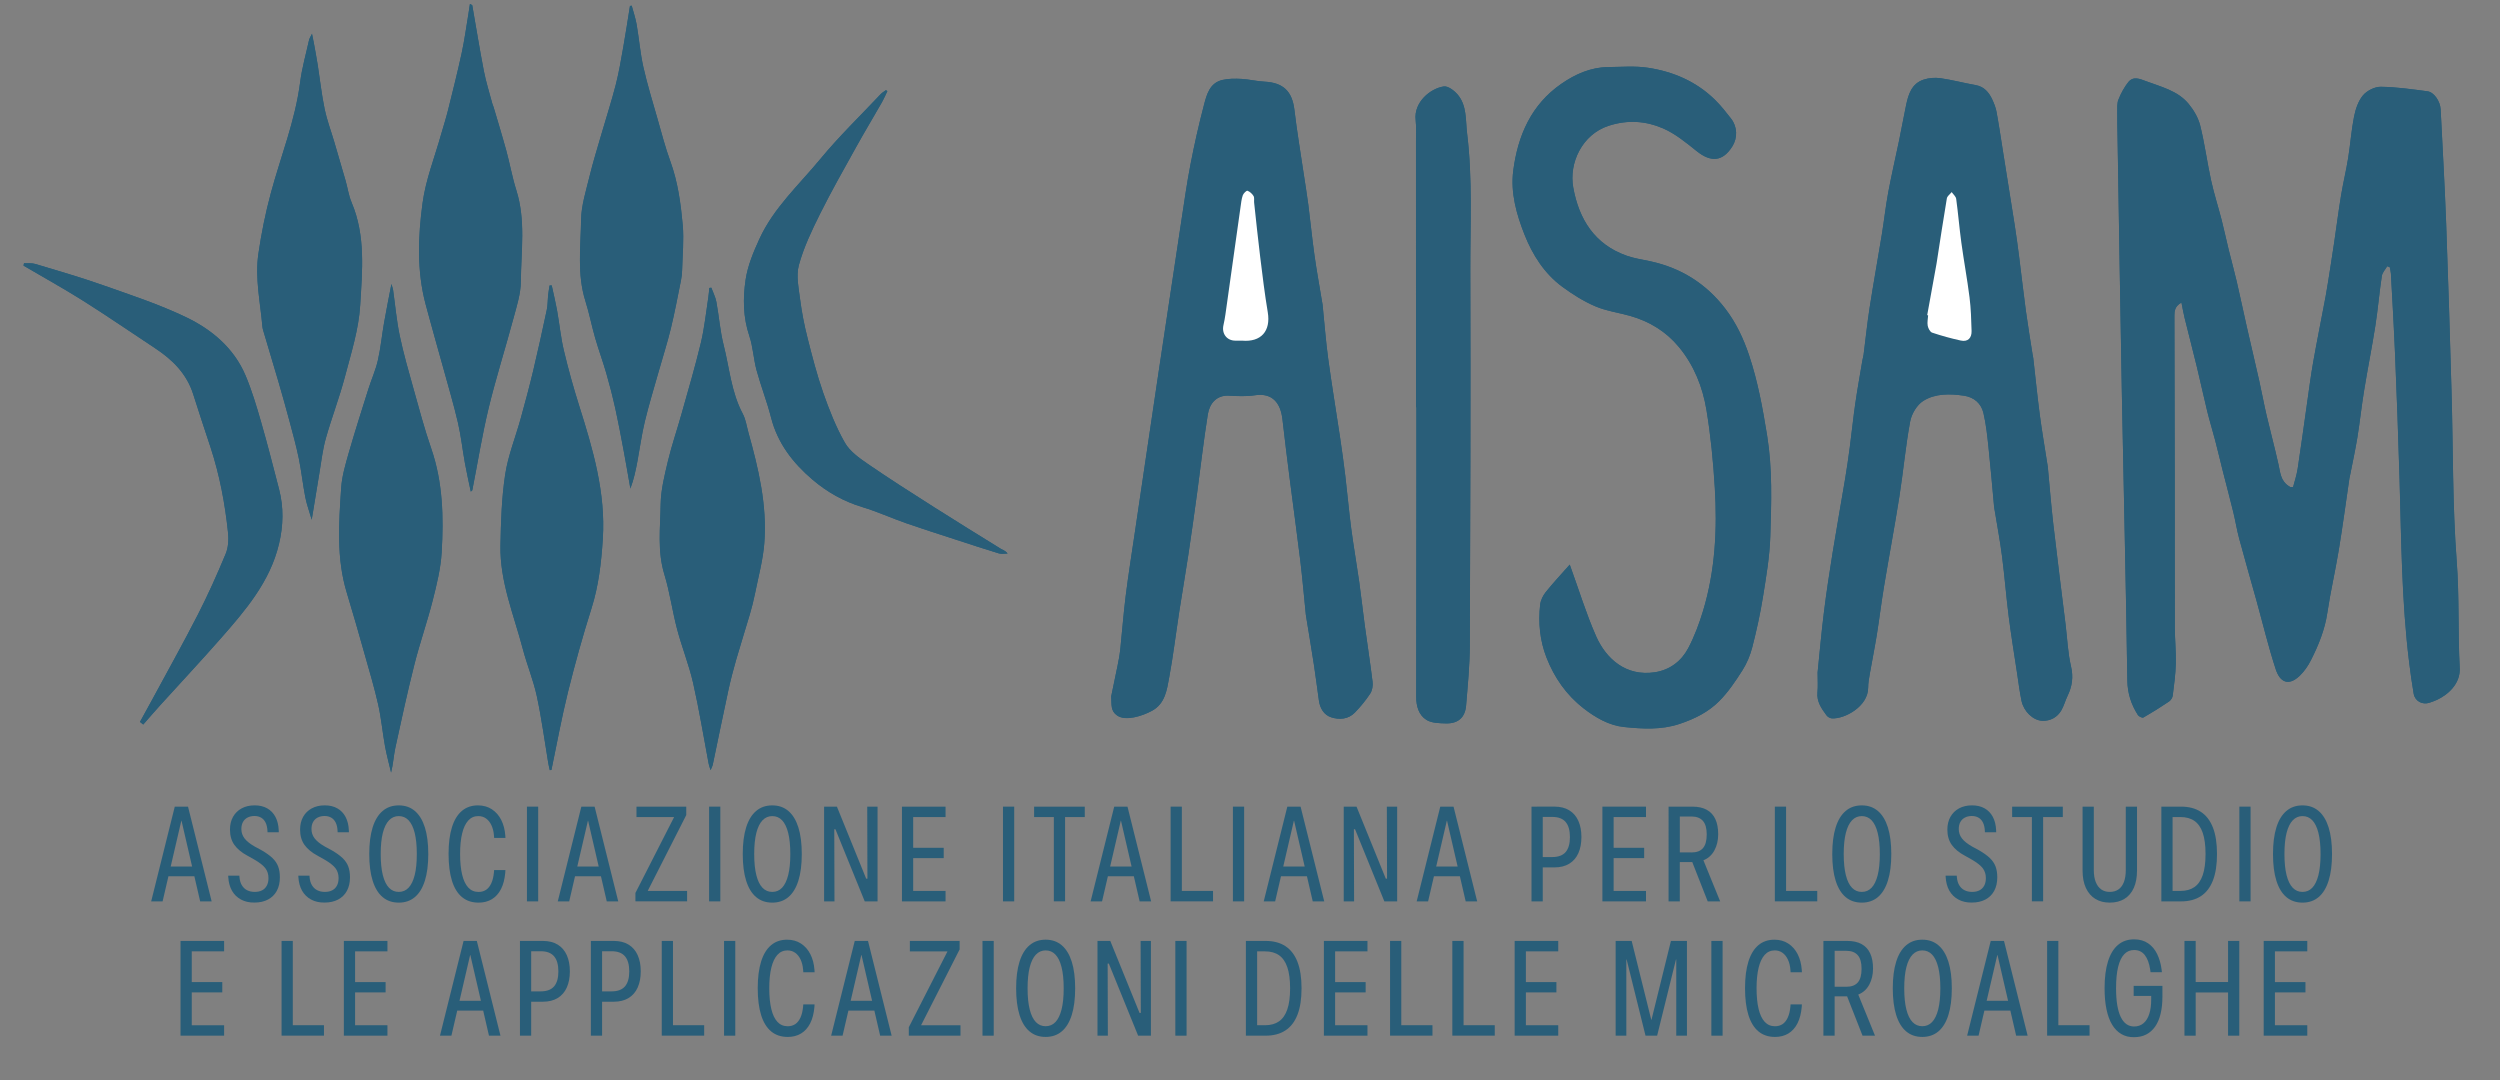 <svg xmlns="http://www.w3.org/2000/svg" xmlns:xlink="http://www.w3.org/1999/xlink" id="Livello_1" x="0px" y="0px" viewBox="0 0 1255.49 542.42" style="enable-background:new 0 0 1255.49 542.42;" xml:space="preserve"><rect x="0" y="0" width="1255.49" height="542.42" fill="#808080" stroke="none"/><style type="text/css">	.st0{fill:#295E79;}	.st1{fill:#FFFFFF;}</style><g>	<path class="st0" d="M87.77,405.09h5.04v7.09h-1.75l-9.4,40.49h-5.74L87.77,405.09z M83.02,435.16h16.16l1.22,4.91H81.8  L83.02,435.16z M91.16,412.18v-7.09h3.26l11.87,47.58h-5.77L91.16,412.18z"></path>	<path class="st0" d="M121.01,451.74c-1.92-1.03-3.43-2.51-4.52-4.43c-1.09-1.92-1.71-4.23-1.86-6.91l-0.03-0.63h5.6l0.07,0.79  c0.13,1.58,0.53,2.92,1.19,4.02c0.66,1.1,1.54,1.93,2.64,2.49c1.1,0.56,2.37,0.84,3.83,0.84c1.43,0,2.65-0.26,3.68-0.79  s1.81-1.31,2.37-2.34s0.84-2.3,0.84-3.79v-0.07c0-1.87-0.51-3.48-1.52-4.85c-1.01-1.36-2.88-2.84-5.61-4.42l-3.4-1.91  c-2.92-1.56-5.12-3.37-6.59-5.44s-2.21-4.62-2.21-7.65v-0.07c0-2.42,0.51-4.54,1.53-6.36c1.02-1.82,2.46-3.24,4.32-4.25  c1.86-1.01,4.03-1.52,6.51-1.52c2.44,0,4.54,0.49,6.31,1.48s3.15,2.42,4.15,4.29c1,1.87,1.56,4.14,1.67,6.83l0.03,0.92h-5.67  l-0.03-0.76c-0.09-1.65-0.4-3.02-0.94-4.11c-0.54-1.09-1.28-1.91-2.23-2.47s-2.09-0.84-3.43-0.84c-1.32,0.02-2.47,0.29-3.45,0.81  c-0.98,0.52-1.73,1.26-2.26,2.23c-0.53,0.97-0.79,2.13-0.79,3.49v0.03c0,1.74,0.53,3.3,1.58,4.68c1.06,1.38,2.76,2.75,5.11,4.09  l3.46,1.88c2.26,1.3,4.07,2.59,5.42,3.87c1.35,1.29,2.32,2.7,2.9,4.25c0.58,1.55,0.87,3.36,0.87,5.42v0.07  c0,2.64-0.52,4.9-1.55,6.79s-2.51,3.34-4.42,4.35s-4.2,1.52-6.86,1.52C125.18,453.29,122.94,452.78,121.01,451.74z"></path>	<path class="st0" d="M156.22,451.74c-1.92-1.03-3.43-2.51-4.52-4.43c-1.09-1.92-1.71-4.23-1.86-6.91l-0.03-0.63h5.6l0.07,0.79  c0.13,1.58,0.53,2.92,1.19,4.02c0.66,1.1,1.54,1.93,2.64,2.49c1.1,0.56,2.37,0.84,3.83,0.84c1.43,0,2.65-0.26,3.68-0.79  s1.81-1.31,2.37-2.34s0.84-2.3,0.84-3.79v-0.07c0-1.87-0.51-3.48-1.52-4.85c-1.01-1.36-2.88-2.84-5.61-4.42l-3.4-1.91  c-2.92-1.56-5.12-3.37-6.59-5.44s-2.21-4.62-2.21-7.65v-0.07c0-2.42,0.51-4.54,1.53-6.36c1.02-1.82,2.46-3.24,4.32-4.25  c1.86-1.01,4.03-1.52,6.51-1.52c2.44,0,4.54,0.49,6.31,1.48s3.15,2.42,4.15,4.29c1,1.87,1.56,4.14,1.67,6.83l0.03,0.92h-5.67  l-0.03-0.76c-0.09-1.65-0.4-3.02-0.94-4.11c-0.54-1.09-1.28-1.91-2.23-2.47s-2.09-0.84-3.43-0.84c-1.32,0.02-2.47,0.29-3.45,0.81  c-0.98,0.52-1.73,1.26-2.26,2.23c-0.53,0.97-0.79,2.13-0.79,3.49v0.03c0,1.74,0.53,3.3,1.58,4.68c1.06,1.38,2.76,2.75,5.11,4.09  l3.46,1.88c2.26,1.3,4.07,2.59,5.42,3.87c1.35,1.29,2.32,2.7,2.9,4.25c0.58,1.55,0.87,3.36,0.87,5.42v0.07  c0,2.64-0.52,4.9-1.55,6.79s-2.51,3.34-4.42,4.35s-4.2,1.52-6.86,1.52C160.39,453.29,158.14,452.78,156.22,451.74z"></path>	<path class="st0" d="M192.14,450.51c-2.2-1.86-3.86-4.6-5-8.23s-1.7-8.08-1.7-13.35v-0.07c0-5.28,0.57-9.72,1.7-13.34  c1.13-3.62,2.8-6.36,5-8.24c2.2-1.88,4.9-2.82,8.11-2.82c3.21,0,5.91,0.94,8.11,2.82c2.2,1.88,3.87,4.63,5.01,8.24  c1.14,3.62,1.71,8.06,1.71,13.34v0.07c0,5.28-0.57,9.73-1.71,13.35c-1.14,3.63-2.81,6.37-5.01,8.23s-4.9,2.79-8.11,2.79  C197.04,453.29,194.33,452.36,192.14,450.51z M205.18,445.82c1.33-1.4,2.35-3.5,3.07-6.31c0.71-2.81,1.07-6.34,1.07-10.58v-0.07  c0-4.24-0.36-7.78-1.07-10.6c-0.71-2.82-1.74-4.93-3.08-6.33c-1.34-1.4-2.98-2.09-4.91-2.09c-1.91,0-3.54,0.7-4.9,2.11  c-1.35,1.41-2.38,3.52-3.1,6.33c-0.71,2.81-1.07,6.34-1.07,10.58v0.07c0,4.24,0.36,7.77,1.07,10.58c0.71,2.81,1.74,4.92,3.08,6.31  c1.34,1.4,2.98,2.09,4.91,2.09C202.2,447.92,203.85,447.22,205.18,445.82z"></path>	<path class="st0" d="M232.01,450.52c-2.23-1.85-3.91-4.58-5.04-8.21s-1.7-8.11-1.7-13.45v-0.07c0-5.32,0.57-9.79,1.71-13.4  c1.14-3.62,2.81-6.34,5-8.18c2.19-1.83,4.86-2.75,8.03-2.75c2.68,0,5.02,0.65,7.01,1.96c1.99,1.31,3.55,3.09,4.7,5.36  c1.14,2.26,1.82,4.87,2.04,7.81l0.07,1.22h-5.67l-0.1-1.25c-0.15-1.93-0.57-3.63-1.25-5.09s-1.58-2.6-2.7-3.41  c-1.12-0.81-2.43-1.22-3.92-1.22c-2.02,0-3.71,0.75-5.06,2.24c-1.35,1.5-2.37,3.66-3.05,6.5c-0.68,2.84-1.02,6.24-1.02,10.22v0.07  c0,4.07,0.34,7.52,1.02,10.37c0.68,2.85,1.7,5.01,3.07,6.48c1.36,1.47,3.09,2.21,5.18,2.21c1.45,0,2.71-0.36,3.78-1.07  c1.07-0.71,1.93-1.8,2.6-3.25c0.67-1.45,1.12-3.26,1.33-5.44l0.1-1.22h5.67l-0.07,1.32c-0.29,3.23-0.99,5.96-2.13,8.19  c-1.13,2.23-2.65,3.93-4.55,5.09s-4.15,1.75-6.74,1.75C237,453.29,234.24,452.37,232.01,450.52z"></path>	<path class="st0" d="M264.63,405.09h5.64v47.58h-5.64V405.09z"></path>	<path class="st0" d="M291.95,405.09H297v7.09h-1.75l-9.4,40.49h-5.74L291.95,405.09z M287.21,435.16h16.16l1.22,4.91h-18.6  L287.21,435.16z M295.35,412.18v-7.09h3.26l11.87,47.58h-5.77L295.35,412.18z"></path>	<path class="st0" d="M319.12,448.41l19.35-37.95v-0.13h-18.83v-5.24h24.99v4.25l-19.29,37.95v0.13h19.72v5.24h-25.95V448.41z"></path>	<path class="st0" d="M356.11,405.09h5.64v47.58h-5.64V405.09z"></path>	<path class="st0" d="M379.71,450.51c-2.2-1.86-3.86-4.6-5-8.23s-1.7-8.08-1.7-13.35v-0.07c0-5.28,0.57-9.72,1.7-13.34  c1.13-3.62,2.8-6.36,5-8.24c2.2-1.88,4.9-2.82,8.11-2.82c3.21,0,5.91,0.94,8.11,2.82c2.2,1.88,3.87,4.63,5.01,8.24  c1.14,3.62,1.71,8.06,1.71,13.34v0.07c0,5.28-0.57,9.73-1.71,13.35c-1.14,3.63-2.81,6.37-5.01,8.23s-4.9,2.79-8.11,2.79  C384.61,453.29,381.91,452.36,379.71,450.51z M392.75,445.82c1.33-1.4,2.35-3.5,3.07-6.31c0.71-2.81,1.07-6.34,1.07-10.58v-0.07  c0-4.24-0.36-7.78-1.07-10.6c-0.71-2.82-1.74-4.93-3.08-6.33c-1.34-1.4-2.98-2.09-4.91-2.09c-1.91,0-3.54,0.7-4.9,2.11  c-1.35,1.41-2.38,3.52-3.1,6.33c-0.71,2.81-1.07,6.34-1.07,10.58v0.07c0,4.24,0.36,7.77,1.07,10.58c0.71,2.81,1.74,4.92,3.08,6.31  c1.34,1.4,2.98,2.09,4.91,2.09C389.78,447.92,391.42,447.22,392.75,445.82z"></path>	<path class="st0" d="M413.86,405.09h6.43l18.73,46.09l-6.1-9.92h2.7l-0.1-36.17h5.18v47.58h-6.43l-18.73-46.09l6.13,9.89h-2.7  l0.1,36.2h-5.21V405.09z"></path>	<path class="st0" d="M452.96,405.09h21.89v5.24H458.6v15.43h15.33v5.18H458.6v16.49h16.25v5.24h-21.89V405.09z"></path>	<path class="st0" d="M503.69,405.09h5.64v47.58h-5.64V405.09z"></path>	<path class="st0" d="M529.24,410.33h-9.92v-5.24h25.45v5.24h-9.89v42.33h-5.64V410.33z"></path>	<path class="st0" d="M559.56,405.09h5.04v7.09h-1.75l-9.4,40.49h-5.74L559.56,405.09z M554.82,435.16h16.16l1.22,4.91h-18.6  L554.82,435.16z M562.96,412.18v-7.09h3.26l11.87,47.58h-5.77L562.96,412.18z"></path>	<path class="st0" d="M587.88,405.09h5.64v42.33h15.66v5.24h-21.3V405.09z"></path>	<path class="st0" d="M619.16,405.09h5.64v47.58h-5.64V405.09z"></path>	<path class="st0" d="M646.49,405.09h5.04v7.09h-1.75l-9.4,40.49h-5.74L646.49,405.09z M641.74,435.16h16.16l1.22,4.91h-18.6  L641.74,435.16z M649.89,412.18v-7.09h3.26l11.87,47.58h-5.77L649.89,412.18z"></path>	<path class="st0" d="M674.81,405.09h6.43l18.73,46.09l-6.1-9.92h2.7l-0.1-36.17h5.18v47.58h-6.43l-18.73-46.09l6.13,9.89h-2.7  l0.1,36.2h-5.21V405.09z"></path>	<path class="st0" d="M723.3,405.09h5.04v7.09h-1.75l-9.4,40.49h-5.74L723.3,405.09z M718.56,435.16h16.16l1.22,4.91h-18.6  L718.56,435.16z M726.7,412.18v-7.09h3.26l11.87,47.58h-5.77L726.7,412.18z"></path>	<path class="st0" d="M769.12,405.09h5.64v47.58h-5.64V405.09z M771.96,430.41h7.58c3.05,0,5.3-0.84,6.73-2.52s2.14-4.17,2.14-7.47  v-0.07c0-3.32-0.71-5.83-2.14-7.53s-3.67-2.56-6.73-2.56h-7.58v-5.18h8.64c2.97,0,5.46,0.62,7.48,1.86  c2.02,1.24,3.54,3.01,4.57,5.31c1.02,2.3,1.53,4.98,1.53,8.06v0.07c0,3.1-0.51,5.79-1.53,8.08c-1.02,2.29-2.54,4.05-4.57,5.29  c-2.02,1.24-4.52,1.86-7.48,1.86h-8.64V430.41z"></path>	<path class="st0" d="M804.72,405.09h21.89v5.24h-16.25v15.43h15.33v5.18h-15.33v16.49h16.25v5.24h-21.89V405.09z"></path>	<path class="st0" d="M837.95,405.09h11.97c2.88,0,5.28,0.53,7.2,1.58c1.92,1.05,3.36,2.62,4.32,4.68c0.96,2.07,1.43,4.58,1.43,7.55  v0.07c0,3.06-0.64,5.76-1.91,8.11c-1.28,2.35-3.11,4-5.51,4.95l8.41,20.64h-6.26l-7.75-19.75c-0.2,0-0.4,0-0.61,0  c-0.21,0-0.41,0-0.61,0h-5.04v19.75h-5.64V405.09z M849.46,428.1c2.59,0,4.52-0.72,5.77-2.18c1.25-1.45,1.88-3.73,1.88-6.83v-0.07  c0-3.08-0.64-5.34-1.93-6.79c-1.29-1.45-3.17-2.18-5.65-2.18h-5.93v18.03H849.46z"></path>	<path class="st0" d="M891.32,405.09h5.64v42.33h15.66v5.24h-21.3V405.09z"></path>	<path class="st0" d="M926.86,450.51c-2.2-1.86-3.86-4.6-5-8.23s-1.7-8.08-1.7-13.35v-0.07c0-5.28,0.57-9.72,1.7-13.34  c1.13-3.62,2.8-6.36,5-8.24c2.2-1.88,4.9-2.82,8.11-2.82c3.21,0,5.91,0.94,8.11,2.82c2.2,1.88,3.87,4.63,5.01,8.24  c1.14,3.62,1.71,8.06,1.71,13.34v0.07c0,5.28-0.57,9.73-1.71,13.35c-1.14,3.63-2.81,6.37-5.01,8.23s-4.9,2.79-8.11,2.79  C931.76,453.29,929.06,452.36,926.86,450.51z M939.9,445.82c1.33-1.4,2.35-3.5,3.07-6.31c0.71-2.81,1.07-6.34,1.07-10.58v-0.07  c0-4.24-0.36-7.78-1.07-10.6c-0.71-2.82-1.74-4.93-3.08-6.33c-1.34-1.4-2.98-2.09-4.91-2.09c-1.91,0-3.54,0.7-4.9,2.11  c-1.35,1.41-2.38,3.52-3.1,6.33c-0.71,2.81-1.07,6.34-1.07,10.58v0.07c0,4.24,0.36,7.77,1.07,10.58c0.71,2.81,1.74,4.92,3.08,6.31  c1.34,1.4,2.98,2.09,4.91,2.09C936.93,447.92,938.57,447.22,939.9,445.82z"></path>	<path class="st0" d="M983.48,451.74c-1.92-1.03-3.43-2.51-4.52-4.43c-1.09-1.92-1.71-4.23-1.86-6.91l-0.03-0.63h5.6l0.07,0.79  c0.13,1.58,0.53,2.92,1.19,4.02c0.66,1.1,1.54,1.93,2.64,2.49c1.1,0.56,2.37,0.84,3.83,0.84c1.43,0,2.65-0.26,3.68-0.79  s1.81-1.31,2.37-2.34s0.84-2.3,0.84-3.79v-0.07c0-1.87-0.51-3.48-1.52-4.85c-1.01-1.36-2.88-2.84-5.61-4.42l-3.4-1.91  c-2.92-1.56-5.12-3.37-6.59-5.44s-2.21-4.62-2.21-7.65v-0.07c0-2.42,0.51-4.54,1.53-6.36c1.02-1.82,2.46-3.24,4.32-4.25  c1.86-1.01,4.03-1.52,6.51-1.52c2.44,0,4.54,0.49,6.31,1.48s3.15,2.42,4.15,4.29c1,1.87,1.56,4.14,1.67,6.83l0.03,0.92h-5.67  l-0.03-0.76c-0.09-1.65-0.4-3.02-0.94-4.11c-0.54-1.09-1.28-1.91-2.23-2.47s-2.09-0.84-3.43-0.84c-1.32,0.02-2.47,0.29-3.45,0.81  c-0.98,0.52-1.73,1.26-2.26,2.23c-0.53,0.97-0.79,2.13-0.79,3.49v0.03c0,1.74,0.53,3.3,1.58,4.68c1.06,1.38,2.76,2.75,5.11,4.09  l3.46,1.88c2.26,1.3,4.07,2.59,5.42,3.87c1.35,1.29,2.32,2.7,2.9,4.25c0.58,1.55,0.87,3.36,0.87,5.42v0.07  c0,2.64-0.52,4.9-1.55,6.79s-2.51,3.34-4.42,4.35s-4.2,1.52-6.86,1.52C987.65,453.29,985.4,452.78,983.48,451.74z"></path>	<path class="st0" d="M1020.41,410.33h-9.92v-5.24h25.45v5.24h-9.89v42.33h-5.64V410.33z"></path>	<path class="st0" d="M1052.24,451.41c-2.03-1.25-3.6-3.08-4.71-5.47c-1.11-2.4-1.67-5.31-1.67-8.74v-32.11h5.64v31.78  c0,2.42,0.32,4.45,0.97,6.08c0.65,1.64,1.57,2.87,2.75,3.71c1.19,0.84,2.62,1.25,4.29,1.25c1.71,0,3.17-0.42,4.37-1.25  c1.2-0.83,2.11-2.07,2.74-3.71c0.63-1.64,0.94-3.67,0.94-6.08v-31.78h5.64v32.11c0,3.43-0.54,6.34-1.63,8.74s-2.65,4.22-4.68,5.47  c-2.03,1.25-4.49,1.88-7.37,1.88C1056.7,453.29,1054.28,452.67,1052.24,451.41z"></path>	<path class="st0" d="M1085.42,405.09h9.92c3.93,0,7.24,0.87,9.92,2.62c2.68,1.75,4.7,4.38,6.07,7.9c1.36,3.52,2.04,7.93,2.04,13.25  v0.07c0,5.3-0.68,9.71-2.04,13.22c-1.36,3.52-3.38,6.15-6.07,7.9s-5.99,2.62-9.92,2.62h-9.92V405.09z M1094.98,447.42  c2.84,0,5.18-0.64,7.04-1.93c1.86-1.29,3.25-3.29,4.19-6.02c0.93-2.72,1.4-6.24,1.4-10.55v-0.07c0-4.33-0.47-7.86-1.4-10.58  c-0.93-2.72-2.33-4.73-4.19-6.02c-1.86-1.29-4.2-1.93-7.04-1.93h-3.92v37.09H1094.98z"></path>	<path class="st0" d="M1124.59,405.09h5.64v47.58h-5.64V405.09z"></path>	<path class="st0" d="M1148.19,450.51c-2.2-1.86-3.86-4.6-5-8.23s-1.7-8.08-1.7-13.35v-0.07c0-5.28,0.57-9.72,1.7-13.34  c1.13-3.62,2.8-6.36,5-8.24c2.2-1.88,4.9-2.82,8.11-2.82c3.21,0,5.91,0.94,8.11,2.82c2.2,1.88,3.87,4.63,5.01,8.24  c1.14,3.62,1.71,8.06,1.71,13.34v0.07c0,5.28-0.57,9.73-1.71,13.35c-1.14,3.63-2.81,6.37-5.01,8.23s-4.9,2.79-8.11,2.79  C1153.09,453.29,1150.39,452.36,1148.19,450.51z M1161.23,445.82c1.33-1.4,2.35-3.5,3.07-6.31c0.71-2.81,1.07-6.34,1.07-10.58  v-0.07c0-4.24-0.36-7.78-1.07-10.6c-0.71-2.82-1.74-4.93-3.08-6.33c-1.34-1.4-2.98-2.09-4.91-2.09c-1.91,0-3.54,0.7-4.9,2.11  c-1.35,1.41-2.38,3.52-3.1,6.33c-0.71,2.81-1.07,6.34-1.07,10.58v0.07c0,4.24,0.36,7.77,1.07,10.58c0.71,2.81,1.74,4.92,3.08,6.31  c1.34,1.4,2.98,2.09,4.91,2.09C1158.26,447.92,1159.9,447.22,1161.23,445.82z"></path>	<path class="st0" d="M90.66,472.53h21.89v5.24H96.3v15.43h15.33v5.18H96.3v16.49h16.25v5.24H90.66V472.53z"></path>	<path class="st0" d="M141.4,472.53h5.64v42.33h15.66v5.24h-21.3V472.53z"></path>	<path class="st0" d="M172.68,472.53h21.89v5.24h-16.25v15.43h15.33v5.18h-15.33v16.49h16.25v5.24h-21.89V472.53z"></path>	<path class="st0" d="M232.81,472.53h5.04v7.09h-1.75l-9.4,40.49h-5.74L232.81,472.53z M228.06,502.6h16.16l1.22,4.91h-18.6  L228.06,502.6z M236.2,479.62v-7.09h3.26l11.87,47.58h-5.77L236.2,479.62z"></path>	<path class="st0" d="M261.12,472.53h5.64v47.58h-5.64V472.53z M263.96,497.86h7.58c3.05,0,5.3-0.84,6.73-2.52s2.14-4.17,2.14-7.47  v-0.07c0-3.32-0.71-5.83-2.14-7.53s-3.67-2.56-6.73-2.56h-7.58v-5.18h8.64c2.97,0,5.46,0.62,7.48,1.86  c2.02,1.24,3.54,3.01,4.57,5.31c1.02,2.3,1.53,4.98,1.53,8.06v0.07c0,3.1-0.51,5.79-1.53,8.08c-1.02,2.29-2.54,4.05-4.57,5.29  c-2.02,1.24-4.52,1.86-7.48,1.86h-8.64V497.86z"></path>	<path class="st0" d="M296.73,472.53h5.64v47.58h-5.64V472.53z M299.56,497.86h7.58c3.05,0,5.3-0.84,6.73-2.52s2.14-4.17,2.14-7.47  v-0.07c0-3.32-0.71-5.83-2.14-7.53s-3.67-2.56-6.73-2.56h-7.58v-5.18h8.64c2.97,0,5.46,0.62,7.48,1.86  c2.02,1.24,3.54,3.01,4.57,5.31c1.02,2.3,1.53,4.98,1.53,8.06v0.07c0,3.1-0.51,5.79-1.53,8.08c-1.02,2.29-2.54,4.05-4.57,5.29  c-2.02,1.24-4.52,1.86-7.48,1.86h-8.64V497.86z"></path>	<path class="st0" d="M332.33,472.53h5.64v42.33h15.66v5.24h-21.3V472.53z"></path>	<path class="st0" d="M363.61,472.53h5.64v47.58h-5.64V472.53z"></path>	<path class="st0" d="M387.27,517.97c-2.23-1.85-3.91-4.58-5.04-8.21c-1.13-3.63-1.7-8.11-1.7-13.45v-0.07  c0-5.32,0.57-9.79,1.71-13.4c1.14-3.62,2.81-6.34,5-8.18c2.19-1.83,4.86-2.75,8.03-2.75c2.68,0,5.02,0.65,7.01,1.96  c1.99,1.31,3.55,3.09,4.7,5.36c1.14,2.26,1.82,4.87,2.04,7.81l0.07,1.22h-5.67l-0.1-1.25c-0.15-1.93-0.57-3.63-1.25-5.09  s-1.58-2.6-2.7-3.41c-1.12-0.81-2.43-1.22-3.92-1.22c-2.02,0-3.71,0.75-5.06,2.24c-1.35,1.5-2.37,3.66-3.05,6.5  c-0.68,2.84-1.02,6.24-1.02,10.22v0.07c0,4.07,0.34,7.52,1.02,10.37c0.68,2.85,1.7,5.01,3.07,6.48c1.36,1.47,3.09,2.21,5.18,2.21  c1.45,0,2.71-0.36,3.78-1.07c1.07-0.71,1.93-1.8,2.6-3.25c0.67-1.45,1.12-3.26,1.33-5.44l0.1-1.22h5.67l-0.07,1.32  c-0.29,3.23-0.99,5.96-2.13,8.19c-1.13,2.23-2.65,3.93-4.55,5.09s-4.15,1.75-6.74,1.75C392.26,520.74,389.5,519.82,387.27,517.97z"></path>	<path class="st0" d="M429.25,472.53h5.04v7.09h-1.75l-9.4,40.49h-5.74L429.25,472.53z M424.5,502.6h16.16l1.22,4.91h-18.6  L424.5,502.6z M432.65,479.62v-7.09h3.26l11.87,47.58h-5.77L432.65,479.62z"></path>	<path class="st0" d="M456.41,515.86l19.35-37.95v-0.13h-18.83v-5.24h24.99v4.25l-19.29,37.95v0.13h19.72v5.24h-25.95V515.86z"></path>	<path class="st0" d="M493.4,472.53h5.64v47.58h-5.64V472.53z"></path>	<path class="st0" d="M517,517.95c-2.2-1.86-3.86-4.6-5-8.23c-1.13-3.63-1.7-8.08-1.7-13.35v-0.07c0-5.28,0.57-9.72,1.7-13.34  c1.13-3.62,2.8-6.36,5-8.24c2.2-1.88,4.9-2.82,8.11-2.82c3.21,0,5.91,0.94,8.11,2.82c2.2,1.88,3.87,4.63,5.01,8.24  c1.14,3.62,1.71,8.06,1.71,13.34v0.07c0,5.28-0.57,9.73-1.71,13.35c-1.14,3.63-2.81,6.37-5.01,8.23s-4.9,2.79-8.11,2.79  C521.9,520.74,519.2,519.81,517,517.95z M530.04,513.27c1.33-1.4,2.35-3.5,3.07-6.31c0.71-2.81,1.07-6.34,1.07-10.58v-0.07  c0-4.24-0.36-7.78-1.07-10.6c-0.71-2.82-1.74-4.93-3.08-6.33c-1.34-1.4-2.98-2.09-4.91-2.09c-1.91,0-3.54,0.7-4.9,2.11  c-1.35,1.41-2.38,3.52-3.1,6.33c-0.71,2.81-1.07,6.34-1.07,10.58v0.07c0,4.24,0.36,7.77,1.07,10.58c0.71,2.81,1.74,4.92,3.08,6.31  c1.34,1.4,2.98,2.09,4.91,2.09C527.07,515.36,528.71,514.67,530.04,513.27z"></path>	<path class="st0" d="M551.15,472.53h6.43l18.73,46.09l-6.1-9.92h2.7l-0.1-36.17h5.18v47.58h-6.43l-18.73-46.09l6.13,9.89h-2.7  l0.1,36.2h-5.21V472.53z"></path>	<path class="st0" d="M590.25,472.53h5.64v47.58h-5.64V472.53z"></path>	<path class="st0" d="M625.68,472.53h9.92c3.93,0,7.24,0.87,9.92,2.62c2.68,1.75,4.7,4.38,6.07,7.9c1.36,3.52,2.04,7.93,2.04,13.25  v0.07c0,5.3-0.68,9.71-2.04,13.22c-1.36,3.52-3.38,6.15-6.07,7.9s-5.99,2.62-9.92,2.62h-9.92V472.53z M635.25,514.87  c2.84,0,5.18-0.64,7.04-1.93c1.86-1.29,3.25-3.29,4.19-6.02c0.93-2.72,1.4-6.24,1.4-10.55v-0.07c0-4.33-0.47-7.86-1.4-10.58  c-0.93-2.72-2.33-4.73-4.19-6.02c-1.86-1.29-4.2-1.93-7.04-1.93h-3.92v37.09H635.25z"></path>	<path class="st0" d="M664.85,472.53h21.89v5.24h-16.25v15.43h15.33v5.18h-15.33v16.49h16.25v5.24h-21.89V472.53z"></path>	<path class="st0" d="M698.08,472.53h5.64v42.33h15.66v5.24h-21.3V472.53z"></path>	<path class="st0" d="M729.36,472.53H735v42.33h15.66v5.24h-21.3V472.53z"></path>	<path class="st0" d="M760.65,472.53h21.89v5.24h-16.25v15.43h15.33v5.18h-15.33v16.49h16.25v5.24h-21.89V472.53z"></path>	<path class="st0" d="M811.38,472.53h8.04l9.83,39.57h0.13l9.76-39.57h8.04v47.58h-5.37v-38.28h-2.8l4.71-8.28l-11.51,46.55h-5.84  l-11.54-46.55l4.71,8.28h-2.8v38.28h-5.37V472.53z"></path>	<path class="st0" d="M859.44,472.53h5.64v47.58h-5.64V472.53z"></path>	<path class="st0" d="M883.09,517.97c-2.23-1.85-3.91-4.58-5.04-8.21c-1.13-3.63-1.7-8.11-1.7-13.45v-0.07  c0-5.32,0.57-9.79,1.71-13.4c1.14-3.62,2.81-6.34,5-8.18c2.19-1.83,4.86-2.75,8.03-2.75c2.68,0,5.02,0.65,7.01,1.96  c1.99,1.31,3.55,3.09,4.7,5.36c1.14,2.26,1.82,4.87,2.04,7.81l0.07,1.22h-5.67l-0.1-1.25c-0.15-1.93-0.57-3.63-1.25-5.09  s-1.58-2.6-2.7-3.41c-1.12-0.81-2.43-1.22-3.92-1.22c-2.02,0-3.71,0.75-5.06,2.24c-1.35,1.5-2.37,3.66-3.05,6.5  c-0.68,2.84-1.02,6.24-1.02,10.22v0.07c0,4.07,0.34,7.52,1.02,10.37c0.68,2.85,1.7,5.01,3.07,6.48c1.36,1.47,3.09,2.21,5.18,2.21  c1.45,0,2.71-0.36,3.78-1.07c1.07-0.71,1.93-1.8,2.6-3.25c0.67-1.45,1.12-3.26,1.33-5.44l0.1-1.22h5.67l-0.07,1.32  c-0.29,3.23-0.99,5.96-2.13,8.19c-1.13,2.23-2.65,3.93-4.55,5.09s-4.15,1.75-6.74,1.75C888.09,520.74,885.32,519.82,883.09,517.97z  "></path>	<path class="st0" d="M915.71,472.53h11.97c2.88,0,5.28,0.53,7.2,1.58c1.92,1.05,3.36,2.62,4.32,4.68c0.96,2.07,1.43,4.58,1.43,7.55  v0.07c0,3.06-0.64,5.76-1.91,8.11c-1.28,2.35-3.11,4-5.51,4.95l8.41,20.64h-6.26l-7.75-19.75c-0.2,0-0.4,0-0.61,0  c-0.21,0-0.41,0-0.61,0h-5.04v19.75h-5.64V472.53z M927.22,495.55c2.59,0,4.52-0.72,5.77-2.18c1.25-1.45,1.88-3.73,1.88-6.83v-0.07  c0-3.08-0.64-5.34-1.93-6.79c-1.29-1.45-3.17-2.18-5.65-2.18h-5.93v18.03H927.22z"></path>	<path class="st0" d="M957.25,517.95c-2.2-1.86-3.86-4.6-5-8.23c-1.13-3.63-1.7-8.08-1.7-13.35v-0.07c0-5.28,0.57-9.72,1.7-13.34  c1.13-3.62,2.8-6.36,5-8.24c2.2-1.88,4.9-2.82,8.11-2.82c3.21,0,5.91,0.94,8.11,2.82c2.2,1.88,3.87,4.63,5.01,8.24  c1.14,3.62,1.71,8.06,1.71,13.34v0.07c0,5.28-0.57,9.73-1.71,13.35c-1.14,3.63-2.81,6.37-5.01,8.23s-4.9,2.79-8.11,2.79  C962.15,520.74,959.45,519.81,957.25,517.95z M970.29,513.27c1.33-1.4,2.35-3.5,3.07-6.31c0.71-2.81,1.07-6.34,1.07-10.58v-0.07  c0-4.24-0.36-7.78-1.07-10.6c-0.71-2.82-1.74-4.93-3.08-6.33c-1.34-1.4-2.98-2.09-4.91-2.09c-1.91,0-3.54,0.7-4.9,2.11  c-1.35,1.41-2.38,3.52-3.1,6.33c-0.71,2.81-1.07,6.34-1.07,10.58v0.07c0,4.24,0.36,7.77,1.07,10.58c0.71,2.81,1.74,4.92,3.08,6.31  c1.34,1.4,2.98,2.09,4.91,2.09C967.32,515.36,968.96,514.67,970.29,513.27z"></path>	<path class="st0" d="M999.74,472.53h5.04v7.09h-1.75l-9.4,40.49h-5.74L999.74,472.53z M995,502.6h16.16l1.22,4.91h-18.6L995,502.6z   M1003.14,479.62v-7.09h3.26l11.87,47.58h-5.77L1003.14,479.62z"></path>	<path class="st0" d="M1028.06,472.53h5.64v42.33h15.66v5.24h-21.3V472.53z"></path>	<path class="st0" d="M1065.33,519.3c-1.84-1.07-3.38-2.64-4.63-4.71s-2.2-4.64-2.83-7.7c-0.64-3.05-0.96-6.58-0.96-10.58v-0.07  c0-5.28,0.57-9.74,1.7-13.39s2.8-6.41,5-8.29c2.2-1.88,4.9-2.82,8.11-2.82c2.79,0,5.15,0.67,7.09,2.01  c1.93,1.34,3.45,3.15,4.53,5.42c1.09,2.28,1.82,4.82,2.19,7.63l0.17,1.42h-5.7l-0.17-1.22c-0.48-3.19-1.38-5.63-2.7-7.34  c-1.32-1.7-3.12-2.56-5.41-2.56c-1.96,0-3.61,0.7-4.95,2.11c-1.34,1.41-2.36,3.53-3.05,6.36c-0.69,2.84-1.04,6.39-1.04,10.65v0.07  c0,3.21,0.2,6.02,0.59,8.42s0.98,4.41,1.75,6c0.77,1.59,1.71,2.79,2.84,3.59s2.41,1.2,3.86,1.2c1.87,0,3.45-0.54,4.73-1.63  c1.29-1.09,2.25-2.64,2.9-4.65c0.65-2.01,0.97-4.42,0.97-7.24v-1.81h-8.8v-5.08h14.44v5.31c0,3.28-0.3,6.18-0.91,8.7  c-0.6,2.53-1.51,4.67-2.72,6.41s-2.7,3.08-4.47,3.99s-3.82,1.37-6.15,1.37C1069.29,520.9,1067.16,520.37,1065.33,519.3z"></path>	<path class="st0" d="M1097.03,472.53h5.64v20.64h16.25v-20.64h5.64v47.58h-5.64v-21.69h-16.25v21.69h-5.64V472.53z"></path>	<path class="st0" d="M1136.82,472.53h21.89v5.24h-16.25v15.43h15.33v5.18h-15.33v16.49h16.25v5.24h-21.89V472.53z"></path></g><g>	<g>		<path class="st0" d="M-932.1,328.29c0.38,1.88,0.65,3.53,1.05,5.15c1.34,5.45,2.77,10.88,4.09,16.34   c1.19,4.9,2.23,9.83,3.43,14.72c0.8,3.26,1.8,6.46,2.65,9.71c0.85,3.27,1.62,6.56,2.45,9.83c1.19,4.7,2.45,9.39,3.6,14.1   c0.71,2.88,1.16,5.83,1.93,8.69c1.86,6.93,3.86,13.82,5.78,20.73c2.11,7.62,3.94,15.32,6.4,22.83c1.4,4.27,4.22,5.75,7.98,2.18   c1.52-1.45,2.78-3.3,3.73-5.19c2.52-4.99,4.63-10.11,5.47-15.76c1.04-7.02,2.67-13.95,3.82-20.96c1.3-7.92,2.36-15.89,3.53-23.83   c0.05-0.33,0.15-0.65,0.21-0.97c0.82-4.21,1.75-8.39,2.44-12.62c0.85-5.23,1.4-10.5,2.25-15.73c1.17-7.18,2.62-14.33,3.74-21.52   c0.86-5.49,1.32-11.04,2.15-16.53c0.17-1.15,1.17-2.18,1.78-3.26c0.28,0.11,0.57,0.21,0.85,0.32c0.13,0.7,0.35,1.4,0.38,2.1   c0.48,8.97,1.02,17.94,1.38,26.91c0.57,13.81,1.09,27.62,1.49,41.44c0.59,20.38,0.68,40.77,3.19,61.05   c0.43,3.52,0.9,7.04,1.52,10.52c0.44,2.5,2.9,3.79,5.3,2.98c0.78-0.27,1.57-0.54,2.32-0.88c3.7-1.66,7.99-5.37,7.71-10.66   c-0.62-11.83-0.1-23.66-1-35.54c-1.42-18.65-1.18-37.42-1.72-56.14c-0.54-18.73-1.09-37.46-1.79-56.18   c-0.47-12.72-1.2-25.43-1.85-38.14c-0.14-2.69-2.2-5.73-4.36-6.01c-5.18-0.68-10.39-1.44-15.6-1.5c-2.01-0.02-4.59,1.3-5.9,2.86   c-1.58,1.88-2.47,4.59-2.97,7.08c-0.91,4.54-1.22,9.19-1.96,13.77c-0.67,4.17-1.68,8.28-2.37,12.45   c-0.85,5.15-1.51,10.33-2.27,15.49c-0.4,2.71-0.81,5.41-1.24,8.12c-0.53,3.35-1.02,6.71-1.64,10.04   c-1.34,7.25-2.83,14.47-4.12,21.73c-0.85,4.82-1.46,9.69-2.16,14.53c-1.01,7.05-1.96,14.11-3.04,21.16   c-0.32,2.08-1.01,4.1-1.5,6.03c-0.61,0-0.8,0.05-0.94-0.01c-0.22-0.09-0.42-0.25-0.63-0.38c-2.59-1.72-2.72-4.51-3.31-7.19   c-1.21-5.47-2.68-10.87-3.96-16.33c-0.88-3.78-1.57-7.61-2.42-11.4c-1.34-5.97-2.76-11.92-4.12-17.88   c-1.15-5.08-2.21-10.18-3.39-15.26c-0.82-3.54-1.81-7.04-2.67-10.57c-0.81-3.29-1.5-6.6-2.34-9.88c-1.13-4.4-2.54-8.74-3.51-13.18   c-1.33-6.07-2.13-12.26-3.63-18.27c-0.64-2.57-2.14-5.13-3.84-7.2c-3.62-4.41-9.12-5.67-14.18-7.57c-2-0.75-4.27-1.8-5.96,0.33   c-1.36,1.72-2.43,3.74-3.26,5.78c-0.5,1.25-0.37,2.79-0.39,4.2c-0.03,2.66,0.04,5.33,0.09,8c0.48,28.65,0.91,57.3,1.45,85.95   c0.59,31.74,1.37,63.47,1.82,95.2c0.06,4.39,1.29,8.06,3.52,11.57c0.31,0.49,1.47,1.02,1.83,0.82c2.9-1.66,5.74-3.44,8.51-5.3   c0.61-0.41,1.18-1.27,1.27-1.98c0.45-3.54,0.93-7.09,1.02-10.65c0.1-3.99-0.31-7.98-0.32-11.98c-0.05-16.25-0.01-32.5-0.03-48.75   c-0.02-18.33-0.06-36.66-0.11-55C-934.46,331.07-934.3,329.5-932.1,328.29z M-1053.26,451.46c0,2.59,0.16,4.61-0.04,6.59   c-0.3,3.11,1.34,5.39,3,7.66c0.38,0.52,1.17,0.99,1.8,1.02c4.21,0.24,12.07-3.95,12.07-10.24c0-1.57,0.3-3.14,0.57-4.7   c0.74-4.24,1.61-8.46,2.29-12.72c0.87-5.4,1.52-10.83,2.41-16.22c1.67-10.07,3.57-20.1,5.15-30.18c1.3-8.27,2.03-16.64,3.57-24.86   c0.47-2.5,2.25-5.48,4.35-6.8c4.02-2.53,8.89-2.43,13.57-1.74c3.35,0.49,5.72,2.57,6.48,5.76c0.89,3.77,1.28,7.68,1.7,11.55   c0.69,6.51,1.23,13.04,1.84,19.57c0.05,0.58,0.19,1.15,0.28,1.73c0.81,4.99,1.75,9.96,2.38,14.96c0.85,6.67,1.37,13.39,2.22,20.06   c0.79,6.25,1.82,12.48,2.76,18.71c0.47,3.12,0.85,6.26,1.5,9.34c0.72,3.4,3.8,6.47,6.96,6.57c2.59,0.08,4.96-1.14,6.31-3.54   c0.84-1.5,1.28-3.21,2.04-4.77c1.53-3.16,1.99-6.24,1.15-9.84c-1.05-4.49-1.23-9.19-1.79-13.8c-1.37-11.19-2.81-22.37-4.11-33.57   c-0.73-6.34-1.22-12.7-1.83-19.05c-0.04-0.41-0.14-0.82-0.2-1.23c-0.84-5.39-1.77-10.77-2.48-16.18   c-0.82-6.25-1.45-12.53-2.16-18.79c-0.05-0.41-0.17-0.82-0.23-1.23c-0.75-4.83-1.57-9.66-2.23-14.5c-0.82-6-1.48-12.02-2.25-18.02   c-0.45-3.54-0.94-7.08-1.49-10.61c-1.34-8.61-2.73-17.2-4.11-25.8c-0.63-3.92-1.19-7.85-1.92-11.75   c-0.27-1.45-0.82-2.88-1.46-4.22c-1.12-2.38-2.7-4.25-5.55-4.75c-3.9-0.69-7.75-1.72-11.67-2.29c-1.81-0.26-3.85-0.1-5.59,0.47   c-3.99,1.31-5.09,4.88-5.85,8.52c-0.83,3.97-1.54,7.96-2.36,11.94c-1.17,5.67-2.51,11.31-3.56,17c-0.88,4.73-1.4,9.52-2.17,14.26   c-1.32,8.09-2.79,16.16-4.05,24.26c-0.8,5.16-1.33,10.36-1.99,15.55c-0.08,0.66-0.3,1.3-0.41,1.95   c-0.81,4.82-1.68,9.63-2.38,14.46c-0.7,4.82-1.18,9.67-1.82,14.5c-0.47,3.53-0.97,7.05-1.56,10.56   c-1.35,8.1-2.81,16.18-4.12,24.29c-1.07,6.62-2.09,13.25-2.91,19.91C-1052,438.16-1052.6,445.11-1053.26,451.46z M-1288.44,459.38   c0.18,2.9-0.27,4.82,1.97,6.4c2.83,1.99,8.35,0.17,11.51-1.51c4.48-2.38,5.05-6.98,5.83-11.2c1.33-7.16,2.19-14.41,3.3-21.62   c0.99-6.38,2.09-12.75,3.06-19.14c1.04-6.88,2-13.77,2.94-20.66c1.19-8.71,2.16-17.45,3.56-26.13c0.6-3.72,2.96-6.43,6.97-6.23   c2.88,0.14,5.83,0.3,8.66-0.13c5.9-0.91,8.61,2.62,9.21,8.01c0.79,7,1.67,13.99,2.56,20.98c1.1,8.65,2.31,17.29,3.36,25.95   c0.72,6.01,1.24,12.05,1.86,18.07c0.03,0.33,0.1,0.66,0.15,0.99c0.86,5.3,1.75,10.59,2.57,15.89c0.6,3.94,1.08,7.9,1.65,11.84   c0.37,2.56,1.72,4.74,4.07,5.5c2.72,0.88,5.71,0.68,7.9-1.58c1.87-1.94,3.61-4.05,5.09-6.3c0.68-1.04,0.95-2.62,0.8-3.88   c-0.76-6.32-1.75-12.61-2.61-18.92c-0.65-4.77-1.15-9.55-1.83-14.32c-0.85-6-1.9-11.96-2.69-17.97   c-0.76-5.76-1.25-11.55-1.94-17.32c-0.52-4.37-1.13-8.73-1.78-13.08c-1.3-8.69-2.75-17.36-3.93-26.06   c-0.81-6-1.26-12.04-1.88-18.07c-0.03-0.33-0.12-0.65-0.18-0.98c-0.85-5.15-1.8-10.28-2.52-15.44   c-0.79-5.59-1.33-11.21-2.05-16.81c-0.44-3.45-1.03-6.88-1.54-10.32c-1.05-7.05-2.24-14.08-3.08-21.16   c-0.73-6.18-3.68-9.1-9.97-9.42c-2.56-0.13-5.1-0.78-7.66-0.92c-2.11-0.11-4.31-0.13-6.34,0.35c-4.24,0.99-5.22,4.85-6.13,8.3   c-1.73,6.55-3.21,13.18-4.5,19.84c-1.21,6.26-2.08,12.58-3.05,18.89c-1.03,6.63-2,13.28-2.99,19.92   c-1.53,10.17-3.07,20.34-4.59,30.51c-1.56,10.41-3.09,20.83-4.63,31.24c-1.06,7.13-2.11,14.26-3.16,21.4   c-1.06,7.21-2.21,14.4-3.12,21.62c-0.76,6-1.19,12.05-1.83,18.07c-0.18,1.73-0.53,3.44-0.87,5.14   C-1287.06,452.81-1287.85,456.52-1288.44,459.38z M-1135.77,415.54c-2.77,3.14-5.51,6.06-8.01,9.17   c-0.93,1.15-1.68,2.72-1.85,4.17c-0.69,6.01-0.08,12,2.1,17.6c2.58,6.64,6.61,12.46,12.31,16.89c4.01,3.12,8.55,5.75,13.55,6.25   c6.11,0.61,12.29,1.02,18.46-1.04c5.05-1.69,9.63-3.98,13.27-7.67c2.95-3,5.37-6.59,7.64-10.17c1.47-2.32,2.59-5,3.28-7.67   c1.41-5.51,2.65-11.09,3.56-16.71c1.08-6.71,2.24-13.48,2.46-20.25c0.35-11.2,0.75-22.42-1.07-33.61   c-1.46-8.99-3.07-17.86-5.96-26.53c-1.9-5.7-4.4-11.01-8.02-15.71c-6.3-8.21-14.6-13.46-24.76-15.68   c-2.67-0.58-5.41-0.97-7.98-1.87c-10.75-3.76-15.95-12.21-17.84-22.76c-1.46-8.11,2.93-17.63,11.78-20.52   c6.31-2.06,12.38-1.63,18.11,0.85c4.07,1.76,7.69,4.75,11.21,7.57c4.8,3.85,8.71,3.49,11.88-1.55c1.8-2.87,1.71-6.52-0.42-9.26   c-1.66-2.14-3.36-4.29-5.28-6.19c-6.22-6.14-13.93-9.46-22.41-10.74c-4.32-0.65-8.81-0.26-13.22-0.22   c-5.82,0.05-11,2.38-15.61,5.57c-9.99,6.92-14.47,17.18-15.99,28.86c-0.97,7.45,1.1,14.66,3.76,21.38   c2.64,6.69,6.61,12.98,12.63,17.37c3.4,2.49,7.06,4.8,10.91,6.45c3.67,1.57,7.78,2.11,11.66,3.22   c6.44,1.83,11.96,5.22,16.22,10.39c5,6.06,7.86,13.26,9.13,20.85c1.43,8.57,2.26,17.27,2.79,25.95c0.84,13.8,0.14,27.55-3.88,40.9   c-1.29,4.29-2.88,8.57-4.96,12.52c-2.27,4.32-6.11,7.25-11.06,8.02c-9.72,1.51-16.31-4.54-19.61-11.97   C-1130.31,431.89-1132.71,423.97-1135.77,415.54z M-1186.96,363.13c0.04,0,0.09,0,0.13,0c0,7.08,0,14.16,0,21.24   c-0.02,25.07-0.05,50.14-0.07,75.22c0,3.1,0.85,6.11,3.48,7.69c1.74,1.05,4.24,1.07,6.41,1.12c4.06,0.11,6.4-1.96,6.73-5.97   c0.54-6.62,1.2-13.26,1.23-19.9c0.17-41.56,0.29-83.13,0.17-124.69c-0.05-15.29,0.8-30.62-1.07-45.87   c-0.55-4.5-0.01-9.32-3.23-13.04c-1.11-1.28-3.17-2.81-4.55-2.6c-4.56,0.71-9.98,5.31-9.35,11.09c0.25,2.31,0.12,4.66,0.12,6.99   C-1186.96,303.99-1186.96,333.56-1186.96,363.13z M-1005.96,86.5c-0.2,0.03-0.39,0.05-0.59,0.08c-0.09,0.87-0.13,1.74-0.26,2.6   c-0.69,4.42-1.13,8.91-2.17,13.25c-1.67,6.98-3.72,13.87-5.66,20.79c-1.27,4.53-2.82,8.99-3.9,13.56   c-0.98,4.1-2.03,8.3-2.09,12.47c-0.1,6.75-0.99,13.56,1.07,20.29c1.59,5.18,2.3,10.62,3.69,15.87c1.39,5.24,3.44,10.32,4.64,15.6   c1.76,7.74,3.02,15.59,4.5,23.39c0.1,0.51,0.29,1,0.54,1.84c0.32-0.75,0.54-1.11,0.63-1.5c1.52-7.2,2.98-14.42,4.53-21.61   c0.64-2.97,1.41-5.93,2.25-8.85c1.27-4.42,2.69-8.8,3.98-13.21c0.58-1.97,1.09-3.97,1.49-5.98c0.97-4.86,2.31-9.71,2.69-14.62   c0.85-10.96-1.68-21.54-4.6-32.01c-0.51-1.82-0.76-3.78-1.63-5.41c-3.34-6.24-3.84-13.24-5.54-19.91   c-1.04-4.08-1.33-8.34-2.11-12.5C-1004.76,89.2-1005.46,87.87-1005.96,86.5z M-1029.02,4.82c-0.17,0.03-0.34,0.06-0.51,0.08   c-0.64,3.99-1.24,7.98-1.94,11.95c-0.65,3.66-1.27,7.34-2.19,10.94c-1.23,4.77-2.76,9.47-4.13,14.21   c-1.18,4.09-2.46,8.16-3.46,12.29c-1.01,4.15-2.37,8.35-2.43,12.55c-0.11,7.84-1.2,15.78,1.25,23.53c1.11,3.5,1.8,7.13,2.82,10.66   c1,3.46,2.25,6.86,3.25,10.32c0.96,3.33,1.83,6.69,2.57,10.07c0.92,4.19,1.71,8.42,2.5,12.63c0.66,3.53,1.26,7.07,1.88,10.61   c0.99-2.61,1.55-5.27,2.05-7.93c0.72-3.83,1.23-7.71,2.14-11.49c1.18-4.89,2.66-9.7,4.03-14.54c1.16-4.11,2.48-8.18,3.49-12.32   c1.13-4.62,2-9.3,2.94-13.96c0.2-0.97,0.31-1.98,0.34-2.97c0.11-4.38,0.57-8.79,0.18-13.13c-0.56-6.22-1.4-12.44-3.58-18.4   c-1.46-4.01-2.54-8.18-3.71-12.29c-1.43-5-2.96-9.97-4.1-15.03c-0.91-4.04-1.24-8.21-1.95-12.3   C-1027.9,8.45-1028.53,6.65-1029.02,4.82z M-1052.74,226.24c0.16-0.03,0.32-0.06,0.48-0.09c1.58-7.53,2.95-15.11,4.8-22.57   c2.02-8.14,4.28-16.24,6.81-24.23c2.08-6.57,2.83-13.26,3.27-20.06c0.87-13.44-2.88-26.03-6.85-38.61   c-1.66-5.26-3.14-10.58-4.42-15.94c-0.9-3.78-1.27-7.68-1.96-11.52c-0.44-2.47-1.04-4.92-1.57-7.37   c-0.21,0.01-0.42,0.01-0.63,0.02c-0.14,0.94-0.32,1.87-0.42,2.82c-0.15,1.41-0.1,2.85-0.39,4.22c-1.25,5.89-2.54,11.77-3.94,17.62   c-1.11,4.64-2.35,9.25-3.62,13.85c-1.5,5.42-3.66,10.73-4.5,16.24c-1.03,6.77-1.23,13.7-1.36,20.57   c-0.2,10.44,3.87,20.04,6.46,29.92c1.21,4.6,3.06,9.05,4.07,13.69c1.38,6.39,2.23,12.89,3.31,19.34   C-1053.07,224.85-1052.89,225.54-1052.74,226.24z M-1098.61,85.43c-0.79,4.15-1.52,7.72-2.15,11.31   c-0.63,3.6-0.97,7.26-1.78,10.81c-0.65,2.83-1.87,5.52-2.75,8.3c-1.94,6.15-3.91,12.29-5.68,18.48   c-0.95,3.33-1.97,6.74-2.19,10.16c-0.67,10.18-1.42,20.4,1.64,30.4c1.81,5.91,3.49,11.85,5.17,17.8   c1.37,4.83,2.82,9.65,3.92,14.54c0.89,3.94,1.24,8,1.96,11.98c0.47,2.59,1.17,5.13,1.77,7.69c0.62-2.41,0.74-4.88,1.26-7.27   c1.75-8.05,3.5-16.1,5.51-24.08c1.58-6.23,3.72-12.32,5.3-18.56c1.16-4.56,2.31-9.22,2.58-13.89c0.59-10.12,0.37-20.22-3.02-30.02   c-1.96-5.68-3.51-11.5-5.13-17.29c-1.43-5.12-2.91-10.24-4-15.44c-0.91-4.35-1.29-8.82-1.92-13.23   C-1098.19,86.75-1098.34,86.38-1098.61,85.43z M-1121.61,12.97c-0.51,1.03-0.75,1.35-0.83,1.71c-0.9,4.1-2.08,8.17-2.61,12.32   c-1.41,11.09-5.59,21.4-8.47,32.08c-1.56,5.79-2.76,11.72-3.62,17.66c-1.02,7.05,0.57,14.06,1.17,21.08   c0.03,0.41,0.15,0.82,0.27,1.22c1.45,4.88,2.93,9.76,4.35,14.65c1.11,3.8,2.19,7.61,3.21,11.44c0.96,3.59,1.95,7.18,2.7,10.82   c0.76,3.71,1.16,7.5,1.88,11.23c0.41,2.12,1.17,4.17,1.86,6.54c0.78-4.74,1.48-9.14,2.23-13.52c0.57-3.35,0.94-6.76,1.85-10.01   c1.69-6,3.95-11.84,5.54-17.86c1.8-6.84,4.02-13.76,4.43-20.74c0.59-9.92,1.62-20.09-2.48-29.74c-0.85-2-1.15-4.22-1.75-6.32   c-1.06-3.71-2.15-7.41-3.24-11.11c-0.95-3.22-2.15-6.39-2.83-9.67c-0.88-4.19-1.33-8.48-2-12.71c-0.33-2.12-0.74-4.22-1.12-6.33   C-1121.19,15.02-1121.33,14.35-1121.61,12.97z M-1075.63,145.55c0.22-0.19,0.42-0.28,0.45-0.4c1.56-7.94,2.84-15.94,4.74-23.8   c2.11-8.73,4.85-17.32,7.18-26c0.94-3.49,2.1-7.08,2.13-10.64c0.07-8.82,1.45-17.74-1.31-26.46c-1.19-3.75-1.86-7.66-2.9-11.46   c-1.16-4.23-2.46-8.43-3.7-12.64c-0.09-0.32-0.25-0.61-0.34-0.93c-0.84-3.15-1.83-6.27-2.45-9.47c-1.23-6.33-2.25-12.7-3.37-19.05   c-0.02-0.09-0.26-0.15-0.68-0.38c-0.15,0.97-0.27,1.84-0.41,2.7c-0.64,3.84-1.15,7.7-1.98,11.5c-1.21,5.6-2.62,11.16-4,16.73   c-0.58,2.32-1.33,4.59-1.98,6.89c-1.85,6.6-4.45,13.11-5.35,19.84c-1.3,9.69-1.69,19.58,0.87,29.24   c1.65,6.22,3.44,12.39,5.15,18.59c1.44,5.24,2.99,10.45,4.23,15.74c0.9,3.87,1.32,7.85,2.03,11.76   C-1076.83,140.05-1076.2,142.76-1075.63,145.55z M-954.98,29.57c-0.14-0.09-0.28-0.18-0.43-0.28c-0.5,0.38-1.07,0.69-1.5,1.14   c-5.89,6.25-12.09,12.25-17.55,18.86c-6.16,7.46-13.49,14.12-17.6,23.11c-1.72,3.76-3.39,7.73-3.98,11.77   c-0.8,5.39-0.75,10.9,1.07,16.29c1.08,3.18,1.21,6.67,2.09,9.93c1.25,4.61,3.02,9.08,4.2,13.71c1.9,7.44,6.33,13.15,11.98,17.97   c4.24,3.62,9.06,6.35,14.5,7.98c4.26,1.28,8.34,3.15,12.54,4.62c4.83,1.69,9.72,3.23,14.58,4.82c4.12,1.35,8.24,2.7,12.39,3.96   c0.77,0.23,1.67,0.03,2.51,0.03c-0.59-0.83-1.32-0.97-1.91-1.34c-6.5-4.02-13-8.02-19.44-12.12c-6.44-4.1-12.89-8.19-19.17-12.52   c-2.48-1.7-5.2-3.64-6.62-6.15c-2.58-4.55-4.53-9.51-6.27-14.47c-1.82-5.19-3.19-10.55-4.54-15.89   c-0.91-3.61-1.64-7.29-2.12-10.98c-0.43-3.35-1.23-6.98-0.38-10.08c1.39-5.12,3.74-10.03,6.12-14.81   c3.26-6.54,6.88-12.91,10.43-19.3c2.41-4.35,4.98-8.61,7.45-12.93C-956,31.83-955.52,30.68-954.98,29.57z M-1205.02,79.41   c-0.05,0.24-0.09,0.47-0.14,0.71c5.78,3.39,11.65,6.63,17.31,10.2c7,4.42,13.83,9.12,20.74,13.68c5.06,3.33,9.2,7.4,11.09,13.38   c1.61,5.12,3.32,10.21,5,15.3c2.66,8.07,4.22,16.38,5.09,24.8c0.21,2,0.06,4.28-0.69,6.1c-2.46,5.92-5.08,11.78-8,17.48   c-4.25,8.3-8.81,16.45-13.24,24.66c-1.18,2.18-2.38,4.35-3.57,6.52c0.31,0.25,0.63,0.5,0.94,0.76c1.64-1.86,3.25-3.75,4.91-5.58   c5.84-6.45,11.8-12.8,17.54-19.34c7.17-8.17,14.28-16.42,16.88-27.41c1.24-5.25,1.38-10.52,0.02-15.77   c-1.69-6.51-3.35-13.04-5.21-19.5c-1.32-4.56-2.67-9.14-4.52-13.49c-3.37-7.94-9.77-13.29-17.23-16.87   c-7.75-3.72-16.01-6.43-24.14-9.3c-6.41-2.27-12.96-4.14-19.48-6.11C-1202.75,79.32-1203.92,79.47-1205.02,79.41z"></path>		<path class="st0" d="M-932.1,328.29c-2.2,1.21-2.36,2.78-2.35,4.5c0.05,18.33,0.09,36.66,0.11,55c0.02,16.25-0.01,32.5,0.03,48.75   c0.01,3.99,0.42,7.99,0.32,11.98c-0.09,3.56-0.57,7.11-1.02,10.65c-0.09,0.71-0.66,1.57-1.27,1.98c-2.77,1.87-5.61,3.65-8.51,5.3   c-0.36,0.2-1.51-0.33-1.83-0.82c-2.23-3.52-3.46-7.18-3.52-11.57c-0.45-31.74-1.23-63.47-1.82-95.2   c-0.54-28.65-0.97-57.3-1.45-85.95c-0.04-2.66-0.11-5.33-0.09-8c0.01-1.41-0.12-2.95,0.39-4.2c0.82-2.04,1.9-4.06,3.26-5.78   c1.69-2.13,3.95-1.08,5.96-0.33c5.06,1.9,10.56,3.16,14.18,7.57c1.7,2.07,3.2,4.63,3.84,7.2c1.5,6.02,2.3,12.21,3.63,18.27   c0.97,4.44,2.38,8.78,3.51,13.18c0.84,3.28,1.53,6.59,2.34,9.88c0.87,3.53,1.85,7.03,2.67,10.57c1.18,5.07,2.24,10.18,3.39,15.26   c1.35,5.97,2.78,11.91,4.12,17.88c0.85,3.79,1.54,7.62,2.42,11.4c1.27,5.45,2.75,10.86,3.96,16.33c0.59,2.68,0.72,5.47,3.31,7.19   c0.2,0.14,0.4,0.29,0.63,0.38c0.14,0.06,0.32,0.01,0.94,0.01c0.49-1.94,1.18-3.96,1.5-6.03c1.08-7.04,2.03-14.1,3.04-21.16   c0.7-4.85,1.31-9.71,2.16-14.53c1.28-7.26,2.77-14.48,4.12-21.73c0.62-3.33,1.11-6.69,1.64-10.04c0.43-2.7,0.84-5.41,1.24-8.12   c0.76-5.16,1.42-10.34,2.27-15.49c0.69-4.17,1.69-8.28,2.37-12.45c0.74-4.58,1.04-9.23,1.96-13.77c0.5-2.49,1.39-5.2,2.97-7.08   c1.31-1.56,3.9-2.88,5.9-2.86c5.21,0.06,10.42,0.82,15.6,1.5c2.16,0.28,4.22,3.32,4.36,6.01c0.65,12.71,1.37,25.42,1.85,38.14   c0.7,18.72,1.25,37.45,1.79,56.18c0.54,18.72,0.3,37.49,1.72,56.14c0.9,11.88,0.38,23.71,1,35.54c0.28,5.28-4.01,9-7.71,10.66   c-0.75,0.34-1.54,0.62-2.32,0.88c-2.4,0.81-4.86-0.48-5.3-2.98c-0.61-3.49-1.08-7.01-1.52-10.52c-2.5-20.27-2.6-40.67-3.19-61.05   c-0.4-13.81-0.93-27.63-1.49-41.44c-0.37-8.97-0.9-17.94-1.38-26.91c-0.04-0.71-0.25-1.4-0.38-2.1c-0.28-0.11-0.57-0.21-0.85-0.32   c-0.62,1.08-1.61,2.11-1.78,3.26c-0.83,5.49-1.29,11.05-2.15,16.53c-1.12,7.19-2.57,14.33-3.74,21.52   c-0.85,5.23-1.41,10.5-2.25,15.73c-0.69,4.23-1.61,8.42-2.44,12.62c-0.06,0.33-0.17,0.65-0.21,0.97   c-1.17,7.95-2.23,15.91-3.53,23.83c-1.15,7.01-2.77,13.94-3.82,20.96c-0.84,5.64-2.94,10.77-5.47,15.76   c-0.95,1.88-2.21,3.74-3.73,5.19c-3.75,3.57-6.58,2.1-7.98-2.18c-2.46-7.5-4.29-15.21-6.4-22.83c-1.92-6.91-3.92-13.8-5.78-20.73   c-0.77-2.86-1.22-5.81-1.93-8.69c-1.15-4.71-2.41-9.4-3.6-14.1c-0.83-3.27-1.59-6.56-2.45-9.83c-0.85-3.24-1.85-6.45-2.65-9.71   c-1.2-4.89-2.25-9.82-3.43-14.72c-1.32-5.46-2.75-10.89-4.09-16.34C-931.45,331.82-931.72,330.17-932.1,328.29z"></path>		<path class="st0" d="M-1053.26,451.46c0.66-6.36,1.26-13.31,2.12-20.23c0.83-6.65,1.85-13.29,2.91-19.91   c1.31-8.11,2.77-16.19,4.12-24.29c0.58-3.51,1.09-7.03,1.56-10.56c0.64-4.83,1.12-9.68,1.82-14.5c0.7-4.83,1.57-9.64,2.38-14.46   c0.11-0.65,0.32-1.29,0.41-1.95c0.67-5.18,1.19-10.39,1.99-15.55c1.26-8.1,2.73-16.17,4.05-24.26c0.77-4.75,1.3-9.54,2.17-14.26   c1.06-5.69,2.39-11.33,3.56-17c0.82-3.97,1.54-7.97,2.36-11.94c0.76-3.65,1.87-7.22,5.85-8.52c1.74-0.57,3.77-0.73,5.59-0.47   c3.92,0.56,7.77,1.59,11.67,2.29c2.85,0.5,4.43,2.37,5.55,4.75c0.63,1.34,1.18,2.77,1.46,4.22c0.73,3.9,1.3,7.83,1.92,11.75   c1.37,8.6,2.76,17.2,4.11,25.8c0.55,3.53,1.03,7.07,1.49,10.61c0.77,6.01,1.43,12.02,2.25,18.02c0.66,4.85,1.48,9.67,2.23,14.5   c0.06,0.41,0.18,0.81,0.23,1.23c0.72,6.26,1.34,12.54,2.16,18.79c0.71,5.41,1.64,10.79,2.48,16.18c0.06,0.41,0.16,0.82,0.2,1.23   c0.61,6.35,1.1,12.72,1.83,19.05c1.29,11.2,2.73,22.38,4.11,33.57c0.57,4.61,0.74,9.31,1.79,13.8c0.84,3.6,0.38,6.68-1.15,9.84   c-0.75,1.56-1.19,3.27-2.04,4.77c-1.35,2.4-3.72,3.62-6.31,3.54c-3.16-0.1-6.24-3.17-6.96-6.57c-0.65-3.08-1.03-6.22-1.5-9.34   c-0.94-6.23-1.97-12.46-2.76-18.71c-0.85-6.67-1.37-13.39-2.22-20.06c-0.64-5.01-1.58-9.98-2.38-14.96   c-0.09-0.58-0.22-1.15-0.28-1.73c-0.61-6.52-1.15-13.05-1.84-19.57c-0.41-3.87-0.81-7.78-1.7-11.55c-0.75-3.2-3.12-5.27-6.48-5.76   c-4.68-0.69-9.55-0.79-13.57,1.74c-2.09,1.32-3.88,4.3-4.35,6.8c-1.54,8.22-2.27,16.59-3.57,24.86   c-1.59,10.08-3.48,20.11-5.15,30.18c-0.9,5.39-1.55,10.82-2.41,16.22c-0.68,4.25-1.55,8.47-2.29,12.72   c-0.27,1.55-0.56,3.13-0.57,4.7c-0.01,6.29-7.86,10.48-12.07,10.24c-0.63-0.04-1.42-0.51-1.8-1.02c-1.67-2.27-3.3-4.54-3-7.66   C-1053.1,456.07-1053.26,454.06-1053.26,451.46z M-1016.77,332.48c0.1,0.02,0.21,0.04,0.31,0.05c-0.07,1.16-0.35,2.37-0.14,3.48   c0.16,0.85,0.78,2.06,1.47,2.29c3.12,1.05,6.32,1.93,9.53,2.63c2.41,0.53,3.67-0.87,3.61-3.18c-0.1-3.74-0.22-7.5-0.68-11.21   c-0.76-6.07-1.89-12.1-2.72-18.17c-0.67-4.86-1.06-9.76-1.72-14.63c-0.11-0.8-0.98-1.5-1.5-2.25c-0.56,0.7-1.48,1.33-1.61,2.1   c-1.19,7.02-2.24,14.06-3.34,21.1c-0.04,0.25-0.08,0.49-0.12,0.74C-1014.71,321.12-1015.74,326.8-1016.77,332.48z"></path>		<path class="st0" d="M-1288.44,459.38c0.59-2.86,1.38-6.57,2.13-10.29c0.34-1.7,0.69-3.42,0.87-5.14   c0.64-6.02,1.07-12.06,1.83-18.07c0.91-7.22,2.07-14.42,3.12-21.62c1.05-7.13,2.1-14.27,3.16-21.4   c1.54-10.41,3.08-20.83,4.63-31.24c1.52-10.17,3.06-20.34,4.59-30.51c1-6.64,1.97-13.28,2.99-19.92   c0.97-6.3,1.84-12.63,3.05-18.89c1.29-6.66,2.77-13.29,4.5-19.84c0.91-3.45,1.89-7.3,6.13-8.3c2.03-0.48,4.23-0.46,6.34-0.35   c2.56,0.14,5.1,0.79,7.66,0.92c6.29,0.32,9.25,3.24,9.97,9.42c0.83,7.08,2.03,14.11,3.08,21.16c0.51,3.44,1.09,6.87,1.54,10.32   c0.72,5.6,1.26,11.22,2.05,16.81c0.73,5.16,1.67,10.3,2.52,15.44c0.05,0.33,0.14,0.65,0.18,0.98c0.62,6.02,1.06,12.07,1.88,18.07   c1.18,8.71,2.64,17.37,3.93,26.06c0.65,4.35,1.26,8.71,1.78,13.08c0.69,5.77,1.18,11.56,1.94,17.32c0.79,6,1.84,11.97,2.69,17.97   c0.68,4.76,1.18,9.55,1.83,14.32c0.86,6.31,1.85,12.6,2.61,18.92c0.15,1.26-0.12,2.84-0.8,3.88c-1.48,2.25-3.22,4.36-5.09,6.3   c-2.19,2.26-5.18,2.46-7.9,1.58c-2.35-0.76-3.7-2.94-4.07-5.5c-0.57-3.94-1.05-7.9-1.65-11.84c-0.81-5.3-1.71-10.59-2.57-15.89   c-0.05-0.33-0.12-0.66-0.15-0.99c-0.61-6.02-1.13-12.06-1.86-18.07c-1.04-8.66-2.26-17.3-3.36-25.95   c-0.89-6.99-1.78-13.98-2.56-20.98c-0.61-5.39-3.31-8.92-9.21-8.01c-2.83,0.44-5.78,0.28-8.66,0.13c-4.01-0.2-6.38,2.52-6.97,6.23   c-1.4,8.68-2.37,17.42-3.56,26.13c-0.94,6.89-1.9,13.78-2.94,20.66c-0.96,6.39-2.07,12.75-3.06,19.14   c-1.11,7.2-1.98,14.45-3.3,21.62c-0.78,4.23-1.35,8.82-5.83,11.2c-3.15,1.68-8.68,3.49-11.51,1.51   C-1288.71,464.2-1288.26,462.28-1288.44,459.38z M-1244.89,340.97c6.33,0.56,9.62-3.18,8.57-9.44   c-1.03-6.11-1.76-12.28-2.53-18.44c-0.74-6.01-1.36-12.03-2.02-18.05c-0.08-0.74,0.15-1.63-0.19-2.21   c-0.44-0.75-1.23-1.47-2.03-1.77c-0.31-0.11-1.33,0.87-1.56,1.52c-0.43,1.24-0.56,2.59-0.75,3.9c-0.78,5.41-1.53,10.83-2.29,16.25   c-0.91,6.48-1.81,12.96-2.73,19.44c-0.17,1.23-0.39,2.45-0.67,3.66c-0.64,2.8,1.14,5.14,3.94,5.14   C-1246.39,340.97-1245.64,340.97-1244.89,340.97z"></path>		<path class="st0" d="M-1135.77,415.54c3.06,8.43,5.46,16.35,8.79,23.85c3.3,7.43,9.89,13.48,19.61,11.97   c4.95-0.77,8.78-3.7,11.06-8.02c2.08-3.95,3.67-8.23,4.96-12.52c4.02-13.35,4.72-27.1,3.88-40.9c-0.53-8.68-1.36-17.38-2.79-25.95   c-1.27-7.59-4.13-14.79-9.13-20.85c-4.27-5.17-9.79-8.56-16.22-10.39c-3.88-1.1-7.99-1.65-11.66-3.22   c-3.86-1.65-7.51-3.96-10.91-6.45c-6.01-4.4-9.98-10.69-12.63-17.37c-2.66-6.72-4.73-13.92-3.76-21.38   c1.52-11.68,6-21.94,15.99-28.86c4.6-3.19,9.78-5.52,15.61-5.57c4.41-0.04,8.9-0.43,13.22,0.22c8.47,1.28,16.19,4.61,22.41,10.74   c1.92,1.9,3.62,4.05,5.28,6.19c2.12,2.74,2.22,6.4,0.42,9.26c-3.17,5.04-7.08,5.4-11.88,1.55c-3.52-2.82-7.14-5.81-11.21-7.57   c-5.73-2.48-11.8-2.91-18.11-0.85c-8.85,2.89-13.23,12.42-11.78,20.52c1.89,10.55,7.09,18.99,17.84,22.76   c2.56,0.9,5.31,1.28,7.98,1.87c10.16,2.22,18.45,7.48,24.76,15.68c3.61,4.7,6.12,10.01,8.02,15.71c2.89,8.67,4.5,17.54,5.96,26.53   c1.82,11.2,1.42,22.41,1.07,33.61c-0.21,6.77-1.38,13.54-2.46,20.25c-0.9,5.62-2.14,11.2-3.56,16.71   c-0.69,2.67-1.81,5.35-3.28,7.67c-2.27,3.58-4.69,7.17-7.64,10.17c-3.64,3.69-8.22,5.98-13.27,7.67   c-6.17,2.06-12.35,1.65-18.46,1.04c-5.01-0.5-9.55-3.13-13.55-6.25c-5.69-4.43-9.73-10.25-12.31-16.89   c-2.18-5.6-2.79-11.59-2.1-17.6c0.17-1.45,0.92-3.01,1.85-4.17C-1141.28,421.59-1138.54,418.67-1135.77,415.54z"></path>		<path class="st0" d="M-1186.96,363.13c0-29.57,0-59.14,0-88.71c0-2.33,0.13-4.68-0.12-6.99c-0.63-5.78,4.79-10.38,9.35-11.09   c1.37-0.21,3.44,1.32,4.55,2.6c3.23,3.72,2.68,8.55,3.23,13.04c1.87,15.26,1.02,30.58,1.07,45.87c0.13,41.56,0,83.13-0.17,124.69   c-0.03,6.64-0.69,13.27-1.23,19.9c-0.33,4.01-2.67,6.08-6.73,5.97c-2.17-0.06-4.67-0.07-6.41-1.12c-2.62-1.59-3.48-4.6-3.48-7.69   c0.02-25.07,0.05-50.14,0.07-75.22c0.01-7.08,0-14.16,0-21.24C-1186.87,363.13-1186.91,363.13-1186.96,363.13z"></path>		<path class="st0" d="M-1005.96,86.5c0.5,1.37,1.2,2.7,1.47,4.12c0.77,4.15,1.07,8.42,2.11,12.5c1.7,6.67,2.2,13.67,5.54,19.91   c0.87,1.63,1.12,3.59,1.63,5.41c2.93,10.47,5.45,21.05,4.6,32.01c-0.38,4.92-1.72,9.76-2.69,14.62c-0.4,2.01-0.91,4.01-1.49,5.98   c-1.29,4.41-2.71,8.79-3.98,13.21c-0.84,2.92-1.61,5.88-2.25,8.85c-1.56,7.19-3.02,14.41-4.53,21.61   c-0.08,0.39-0.31,0.75-0.63,1.5c-0.25-0.84-0.44-1.33-0.54-1.84c-1.48-7.8-2.74-15.65-4.5-23.39c-1.2-5.28-3.26-10.35-4.64-15.6   c-1.39-5.25-2.1-10.69-3.69-15.87c-2.06-6.73-1.17-13.53-1.07-20.29c0.06-4.17,1.12-8.37,2.09-12.47   c1.09-4.57,2.63-9.03,3.9-13.56c1.94-6.91,3.99-13.81,5.66-20.79c1.04-4.34,1.48-8.83,2.17-13.25c0.13-0.86,0.18-1.73,0.26-2.6   C-1006.35,86.55-1006.16,86.53-1005.96,86.5z"></path>		<path class="st0" d="M-1029.02,4.82c0.49,1.82,1.12,3.63,1.44,5.48c0.71,4.09,1.04,8.26,1.95,12.3c1.14,5.06,2.68,10.04,4.1,15.03   c1.18,4.12,2.25,8.28,3.71,12.29c2.18,5.97,3.01,12.18,3.58,18.4c0.39,4.34-0.06,8.75-0.18,13.13c-0.03,0.99-0.14,2-0.34,2.97   c-0.95,4.66-1.82,9.34-2.94,13.96c-1.01,4.14-2.33,8.21-3.49,12.32c-1.37,4.84-2.85,9.65-4.03,14.54   c-0.91,3.78-1.42,7.66-2.14,11.49c-0.5,2.67-1.05,5.32-2.05,7.93c-0.62-3.54-1.22-7.08-1.88-10.61c-0.79-4.22-1.58-8.44-2.5-12.63   c-0.75-3.38-1.61-6.74-2.57-10.07c-1-3.46-2.25-6.86-3.25-10.32c-1.02-3.53-1.71-7.16-2.82-10.66   c-2.45-7.75-1.36-15.69-1.25-23.53c0.06-4.2,1.42-8.4,2.43-12.55c1-4.13,2.28-8.2,3.46-12.29c1.37-4.74,2.9-9.44,4.13-14.21   c0.93-3.6,1.54-7.28,2.19-10.94c0.71-3.97,1.3-7.97,1.94-11.95C-1029.36,4.88-1029.19,4.85-1029.02,4.82z"></path>		<path class="st0" d="M-1052.74,226.24c-0.15-0.7-0.34-1.39-0.46-2.1c-1.08-6.45-1.93-12.96-3.31-19.34   c-1-4.64-2.86-9.09-4.07-13.69c-2.6-9.88-6.66-19.48-6.46-29.92c0.13-6.87,0.33-13.8,1.36-20.57c0.84-5.51,3-10.82,4.5-16.24   c1.27-4.6,2.51-9.21,3.62-13.85c1.4-5.85,2.68-11.74,3.94-17.62c0.29-1.37,0.24-2.81,0.39-4.22c0.1-0.94,0.28-1.88,0.42-2.82   c0.21-0.01,0.42-0.01,0.63-0.02c0.53,2.46,1.13,4.9,1.57,7.37c0.69,3.83,1.06,7.74,1.96,11.52c1.27,5.36,2.76,10.68,4.42,15.94   c3.98,12.58,7.72,25.17,6.85,38.61c-0.44,6.8-1.19,13.5-3.27,20.06c-2.53,8-4.79,16.09-6.81,24.23   c-1.85,7.46-3.22,15.04-4.8,22.57C-1052.42,226.18-1052.58,226.21-1052.74,226.24z"></path>		<path class="st0" d="M-1098.61,85.43c0.27,0.94,0.42,1.32,0.48,1.71c0.63,4.41,1.01,8.88,1.92,13.23c1.09,5.2,2.57,10.32,4,15.44   c1.62,5.79,3.17,11.62,5.13,17.29c3.39,9.8,3.61,19.9,3.02,30.02c-0.27,4.67-1.42,9.33-2.58,13.89   c-1.58,6.23-3.73,12.32-5.3,18.56c-2.02,7.98-3.77,16.03-5.51,24.08c-0.52,2.38-0.64,4.85-1.26,7.27c-0.6-2.56-1.3-5.11-1.77-7.69   c-0.72-3.98-1.07-8.04-1.96-11.98c-1.1-4.89-2.55-9.71-3.92-14.54c-1.68-5.94-3.36-11.89-5.17-17.8   c-3.06-10.01-2.31-20.23-1.64-30.4c0.23-3.42,1.24-6.83,2.19-10.16c1.78-6.2,3.75-12.33,5.68-18.48c0.88-2.78,2.1-5.47,2.75-8.3   c0.81-3.55,1.15-7.21,1.78-10.81C-1100.13,93.15-1099.4,89.58-1098.61,85.43z"></path>		<path class="st0" d="M-1121.61,12.97c0.28,1.38,0.43,2.05,0.55,2.72c0.38,2.11,0.79,4.21,1.12,6.33c0.67,4.24,1.12,8.52,2,12.71   c0.68,3.28,1.88,6.44,2.83,9.67c1.09,3.7,2.18,7.4,3.24,11.11c0.6,2.1,0.9,4.33,1.75,6.32c4.1,9.65,3.07,19.82,2.48,29.74   c-0.42,6.98-2.63,13.9-4.43,20.74c-1.58,6.02-3.85,11.86-5.54,17.86c-0.92,3.25-1.28,6.67-1.85,10.01   c-0.75,4.38-1.45,8.78-2.23,13.52c-0.69-2.37-1.45-4.42-1.86-6.54c-0.73-3.72-1.12-7.51-1.88-11.23   c-0.75-3.64-1.74-7.23-2.7-10.82c-1.02-3.83-2.1-7.64-3.21-11.44c-1.42-4.89-2.9-9.76-4.35-14.65c-0.12-0.4-0.24-0.81-0.27-1.22   c-0.59-7.02-2.19-14.03-1.17-21.08c0.86-5.94,2.06-11.87,3.62-17.66c2.88-10.68,7.06-20.99,8.47-32.08   c0.53-4.15,1.7-8.22,2.61-12.32C-1122.36,14.32-1122.12,14-1121.61,12.97z"></path>		<path class="st0" d="M-1075.63,145.55c-0.58-2.79-1.2-5.49-1.7-8.22c-0.71-3.92-1.13-7.89-2.03-11.76   c-1.23-5.29-2.79-10.5-4.23-15.74c-1.71-6.2-3.5-12.38-5.15-18.59c-2.56-9.67-2.17-19.55-0.87-29.24   c0.9-6.73,3.5-13.23,5.35-19.84c0.65-2.3,1.4-4.58,1.98-6.89c1.39-5.56,2.79-11.12,4-16.73c0.82-3.8,1.33-7.66,1.98-11.5   c0.14-0.86,0.26-1.73,0.41-2.7c0.42,0.23,0.66,0.28,0.68,0.38c1.12,6.35,2.14,12.72,3.37,19.05c0.62,3.19,1.62,6.32,2.45,9.47   c0.08,0.32,0.24,0.61,0.34,0.93c1.24,4.21,2.54,8.4,3.7,12.64c1.04,3.8,1.71,7.71,2.9,11.46c2.76,8.72,1.38,17.63,1.31,26.46   c-0.03,3.55-1.19,7.14-2.13,10.64c-2.33,8.68-5.07,17.26-7.18,26c-1.9,7.85-3.17,15.86-4.74,23.8   C-1075.2,145.26-1075.4,145.35-1075.63,145.55z"></path>		<path class="st0" d="M-954.98,29.57c-0.54,1.11-1.02,2.26-1.63,3.34c-2.46,4.32-5.03,8.58-7.45,12.93   c-3.55,6.39-7.17,12.76-10.43,19.3c-2.38,4.78-4.73,9.69-6.12,14.81c-0.84,3.1-0.05,6.73,0.38,10.08   c0.47,3.69,1.2,7.37,2.12,10.98c1.35,5.34,2.72,10.7,4.54,15.89c1.74,4.96,3.69,9.92,6.27,14.47c1.42,2.51,4.15,4.45,6.62,6.15   c6.29,4.32,12.73,8.42,19.17,12.52c6.44,4.1,12.95,8.1,19.44,12.12c0.59,0.36,1.32,0.51,1.91,1.34c-0.84,0-1.74,0.2-2.51-0.03   c-4.15-1.26-8.27-2.62-12.39-3.96c-4.87-1.59-9.75-3.14-14.58-4.82c-4.21-1.47-8.29-3.34-12.54-4.62   c-5.44-1.64-10.26-4.37-14.5-7.98c-5.65-4.82-10.08-10.53-11.98-17.97c-1.18-4.62-2.95-9.1-4.2-13.71   c-0.89-3.26-1.02-6.75-2.09-9.93c-1.82-5.39-1.87-10.9-1.07-16.29c0.6-4.04,2.27-8.01,3.98-11.77   c4.11-8.99,11.43-15.65,17.6-23.11c5.46-6.61,11.66-12.61,17.55-18.86c0.43-0.45,1-0.77,1.5-1.14   C-955.26,29.39-955.12,29.48-954.98,29.57z"></path>		<path class="st0" d="M-1205.02,79.41c1.11,0.06,2.28-0.09,3.31,0.22c6.51,1.96,13.06,3.84,19.48,6.11   c8.13,2.87,16.39,5.58,24.14,9.3c7.46,3.57,13.86,8.93,17.23,16.87c1.85,4.35,3.2,8.94,4.52,13.49c1.87,6.46,3.52,12.99,5.21,19.5   c1.36,5.25,1.22,10.52-0.02,15.77c-2.6,10.99-9.71,19.24-16.88,27.41c-5.74,6.54-11.69,12.89-17.54,19.34   c-1.66,1.84-3.28,3.72-4.91,5.58c-0.31-0.25-0.63-0.5-0.94-0.76c1.19-2.17,2.4-4.34,3.57-6.52c4.43-8.21,8.99-16.36,13.24-24.66   c2.92-5.7,5.54-11.57,8-17.48c0.76-1.83,0.9-4.1,0.69-6.1c-0.88-8.43-2.43-16.73-5.09-24.8c-1.68-5.1-3.38-10.19-5-15.3   c-1.89-5.98-6.02-10.04-11.09-13.38c-6.92-4.55-13.74-9.26-20.74-13.68c-5.66-3.57-11.53-6.81-17.31-10.2   C-1205.11,79.88-1205.07,79.65-1205.02,79.41z"></path>		<path class="st1" d="M-1016.77,332.48c1.03-5.68,2.06-11.36,3.09-17.04c0.04-0.25,0.08-0.49,0.12-0.74   c1.09-7.04,2.14-14.08,3.34-21.1c0.13-0.77,1.06-1.4,1.61-2.1c0.52,0.75,1.39,1.44,1.5,2.25c0.66,4.86,1.06,9.76,1.72,14.63   c0.83,6.07,1.96,12.09,2.72,18.17c0.47,3.71,0.58,7.47,0.68,11.21c0.06,2.31-1.19,3.71-3.61,3.18c-3.22-0.7-6.41-1.58-9.53-2.63   c-0.69-0.23-1.31-1.44-1.47-2.29c-0.21-1.11,0.07-2.31,0.14-3.48C-1016.56,332.52-1016.66,332.5-1016.77,332.48z"></path>		<path class="st1" d="M-1244.89,340.97c-0.75,0-1.5,0-2.24,0c-2.81,0-4.58-2.34-3.94-5.14c0.28-1.21,0.49-2.43,0.67-3.66   c0.92-6.48,1.82-12.96,2.73-19.44c0.76-5.42,1.51-10.83,2.29-16.25c0.19-1.31,0.32-2.66,0.75-3.9c0.23-0.65,1.25-1.64,1.56-1.52   c0.8,0.29,1.58,1.01,2.03,1.77c0.34,0.57,0.11,1.46,0.19,2.21c0.66,6.02,1.28,12.04,2.02,18.05c0.76,6.16,1.5,12.32,2.53,18.44   C-1235.27,337.79-1238.56,341.53-1244.89,340.97z"></path>	</g></g><g>	<g>		<path class="st0" d="M-1286.81,496.19h2.94v4.13h-1.02l-5.47,23.58h-3.34L-1286.81,496.19z M-1289.57,513.7h9.41l0.71,2.86h-10.83   L-1289.57,513.7z M-1284.83,500.32v-4.13h1.9l6.91,27.71h-3.36L-1284.83,500.32z"></path>		<path class="st0" d="M-1264.28,523.36c-1.12-0.6-2-1.46-2.63-2.58c-0.63-1.12-1-2.46-1.08-4.02l-0.02-0.37h3.26l0.04,0.46   c0.08,0.92,0.31,1.7,0.69,2.34c0.38,0.64,0.9,1.12,1.54,1.45s1.38,0.49,2.23,0.49c0.83,0,1.55-0.15,2.14-0.46   c0.6-0.31,1.06-0.76,1.38-1.36c0.33-0.6,0.49-1.34,0.49-2.21v-0.04c0-1.09-0.29-2.03-0.88-2.82c-0.59-0.79-1.68-1.65-3.26-2.57   l-1.98-1.11c-1.7-0.91-2.98-1.96-3.84-3.17c-0.86-1.2-1.29-2.69-1.29-4.45v-0.04c0-1.41,0.3-2.64,0.89-3.71s1.43-1.89,2.52-2.48   s2.35-0.88,3.79-0.88c1.42,0,2.65,0.29,3.68,0.86c1.03,0.58,1.84,1.41,2.42,2.5c0.58,1.09,0.91,2.41,0.97,3.97l0.02,0.54h-3.3   l-0.02-0.44c-0.05-0.96-0.23-1.76-0.55-2.39c-0.31-0.63-0.75-1.11-1.3-1.44c-0.55-0.33-1.22-0.49-2-0.49   c-0.77,0.01-1.44,0.17-2.01,0.47s-1.01,0.73-1.31,1.3c-0.31,0.56-0.46,1.24-0.46,2.04v0.02c0,1.01,0.31,1.92,0.92,2.73   c0.61,0.81,1.61,1.6,2.98,2.38l2.02,1.09c1.32,0.75,2.37,1.51,3.16,2.26c0.79,0.75,1.35,1.57,1.69,2.48   c0.34,0.9,0.51,1.96,0.51,3.16v0.04c0,1.54-0.3,2.85-0.9,3.96c-0.6,1.1-1.46,1.95-2.57,2.53c-1.11,0.59-2.45,0.88-3.99,0.88   C-1261.85,524.26-1263.16,523.96-1264.28,523.36z"></path>		<path class="st0" d="M-1240.63,523.36c-1.12-0.6-2-1.46-2.63-2.58c-0.63-1.12-1-2.46-1.08-4.02l-0.02-0.37h3.26l0.04,0.46   c0.08,0.92,0.31,1.7,0.69,2.34c0.38,0.64,0.9,1.12,1.54,1.45s1.38,0.49,2.23,0.49c0.83,0,1.55-0.15,2.14-0.46   c0.6-0.31,1.06-0.76,1.38-1.36c0.33-0.6,0.49-1.34,0.49-2.21v-0.04c0-1.09-0.29-2.03-0.88-2.82c-0.59-0.79-1.68-1.65-3.26-2.57   l-1.98-1.11c-1.7-0.91-2.98-1.96-3.84-3.17c-0.86-1.2-1.29-2.69-1.29-4.45v-0.04c0-1.41,0.3-2.64,0.89-3.71s1.43-1.89,2.52-2.48   s2.35-0.88,3.79-0.88c1.42,0,2.65,0.29,3.68,0.86c1.03,0.58,1.84,1.41,2.42,2.5c0.58,1.09,0.91,2.41,0.97,3.97l0.02,0.54h-3.3   l-0.02-0.44c-0.05-0.96-0.23-1.76-0.55-2.39c-0.31-0.63-0.75-1.11-1.3-1.44c-0.55-0.33-1.22-0.49-2-0.49   c-0.77,0.01-1.44,0.17-2.01,0.47s-1.01,0.73-1.31,1.3c-0.31,0.56-0.46,1.24-0.46,2.04v0.02c0,1.01,0.31,1.92,0.92,2.73   c0.61,0.81,1.61,1.6,2.98,2.38l2.02,1.09c1.32,0.75,2.37,1.51,3.16,2.26c0.79,0.75,1.35,1.57,1.69,2.48   c0.34,0.9,0.51,1.96,0.51,3.16v0.04c0,1.54-0.3,2.85-0.9,3.96c-0.6,1.1-1.46,1.95-2.57,2.53c-1.11,0.59-2.45,0.88-3.99,0.88   C-1238.2,524.26-1239.51,523.96-1240.63,523.36z"></path>		<path class="st0" d="M-1216.57,522.64c-1.28-1.08-2.25-2.68-2.91-4.79c-0.66-2.11-0.99-4.7-0.99-7.78v-0.04   c0-3.07,0.33-5.66,0.99-7.77c0.66-2.11,1.63-3.71,2.91-4.8c1.28-1.09,2.85-1.64,4.72-1.64c1.87,0,3.44,0.55,4.72,1.64   c1.28,1.09,2.25,2.69,2.92,4.8c0.67,2.11,1,4.7,1,7.77v0.04c0,3.07-0.33,5.66-1,7.78c-0.67,2.11-1.64,3.71-2.92,4.79   c-1.28,1.08-2.85,1.62-4.72,1.62C-1213.71,524.26-1215.29,523.72-1216.57,522.64z M-1208.97,519.91c0.77-0.81,1.37-2.04,1.79-3.68   c0.42-1.64,0.62-3.69,0.62-6.16v-0.04c0-2.47-0.21-4.53-0.62-6.17c-0.42-1.64-1.01-2.87-1.8-3.69c-0.78-0.81-1.73-1.22-2.86-1.22   c-1.11,0-2.06,0.41-2.85,1.23c-0.79,0.82-1.39,2.05-1.81,3.69s-0.62,3.69-0.62,6.16v0.04c0,2.47,0.21,4.53,0.62,6.16   s1.01,2.86,1.8,3.68c0.78,0.81,1.73,1.22,2.86,1.22C-1210.7,521.13-1209.75,520.73-1208.97,519.91z"></path>		<path class="st0" d="M-1190.2,522.65c-1.3-1.08-2.28-2.67-2.94-4.78c-0.66-2.11-0.99-4.72-0.99-7.83v-0.04c0-3.1,0.33-5.7,1-7.8   c0.67-2.11,1.63-3.69,2.91-4.76c1.27-1.07,2.83-1.6,4.68-1.6c1.56,0,2.92,0.38,4.08,1.14s2.07,1.8,2.74,3.12s1.06,2.83,1.19,4.55   l0.04,0.71h-3.3l-0.06-0.73c-0.09-1.13-0.33-2.12-0.73-2.97c-0.4-0.85-0.92-1.51-1.57-1.99s-1.41-0.71-2.29-0.71   c-1.18,0-2.16,0.43-2.95,1.31c-0.79,0.87-1.38,2.13-1.78,3.78c-0.4,1.65-0.6,3.64-0.6,5.95v0.04c0,2.37,0.2,4.38,0.6,6.04   c0.4,1.66,0.99,2.92,1.79,3.77c0.79,0.86,1.8,1.29,3.01,1.29c0.84,0,1.58-0.21,2.2-0.62c0.62-0.42,1.13-1.05,1.52-1.89   s0.65-1.9,0.78-3.17l0.06-0.71h3.3l-0.04,0.77c-0.17,1.88-0.58,3.47-1.24,4.77c-0.66,1.3-1.54,2.29-2.65,2.97   c-1.11,0.68-2.42,1.02-3.93,1.02C-1187.29,524.26-1188.9,523.72-1190.2,522.65z"></path>		<path class="st0" d="M-1168.06,496.19h3.28v27.71h-3.28V496.19z"></path>		<path class="st0" d="M-1148.99,496.19h2.94v4.13h-1.02l-5.47,23.58h-3.34L-1148.99,496.19z M-1151.76,513.7h9.41l0.71,2.86h-10.83   L-1151.76,513.7z M-1147.02,500.32v-4.13h1.9l6.91,27.71h-3.36L-1147.02,500.32z"></path>		<path class="st0" d="M-1130.03,521.42l11.27-22.1v-0.08h-10.96v-3.05h14.55v2.48l-11.23,22.1v0.08h11.48v3.05h-15.11V521.42z"></path>		<path class="st0" d="M-1105.34,496.19h3.28v27.71h-3.28V496.19z"></path>		<path class="st0" d="M-1088.45,522.64c-1.28-1.08-2.25-2.68-2.91-4.79c-0.66-2.11-0.99-4.7-0.99-7.78v-0.04   c0-3.07,0.33-5.66,0.99-7.77c0.66-2.11,1.63-3.71,2.91-4.8c1.28-1.09,2.85-1.64,4.72-1.64c1.87,0,3.44,0.55,4.72,1.64   c1.28,1.09,2.25,2.69,2.92,4.8c0.67,2.11,1,4.7,1,7.77v0.04c0,3.07-0.33,5.66-1,7.78c-0.67,2.11-1.64,3.71-2.92,4.79   c-1.28,1.08-2.85,1.62-4.72,1.62C-1085.6,524.26-1087.17,523.72-1088.45,522.64z M-1080.86,519.91c0.77-0.81,1.37-2.04,1.79-3.68   c0.42-1.64,0.62-3.69,0.62-6.16v-0.04c0-2.47-0.21-4.53-0.62-6.17c-0.42-1.64-1.01-2.87-1.8-3.69c-0.78-0.81-1.73-1.22-2.86-1.22   c-1.11,0-2.06,0.41-2.85,1.23c-0.79,0.82-1.39,2.05-1.81,3.69s-0.62,3.69-0.62,6.16v0.04c0,2.47,0.21,4.53,0.62,6.16   s1.01,2.86,1.8,3.68c0.78,0.81,1.73,1.22,2.86,1.22C-1082.59,521.13-1081.63,520.73-1080.86,519.91z"></path>		<path class="st0" d="M-1065.42,496.19h3.74l10.91,26.84l-3.55-5.78h1.57l-0.06-21.06h3.01v27.71h-3.74l-10.91-26.84l3.57,5.76   h-1.57l0.06,21.08h-3.03V496.19z"></path>		<path class="st0" d="M-1039.5,496.19h12.75v3.05h-9.47v8.99h8.93v3.01h-8.93v9.6h9.47v3.05h-12.75V496.19z"></path>		<path class="st0" d="M-1003.66,496.19h3.28v27.71h-3.28V496.19z"></path>		<path class="st0" d="M-985.64,499.24h-5.78v-3.05h14.82v3.05h-5.76v24.65h-3.28V499.24z"></path>		<path class="st0" d="M-962.18,496.19h2.94v4.13h-1.02l-5.47,23.58h-3.34L-962.18,496.19z M-964.95,513.7h9.41l0.71,2.86h-10.83   L-964.95,513.7z M-960.2,500.32v-4.13h1.9l6.91,27.71h-3.36L-960.2,500.32z"></path>		<path class="st0" d="M-942.54,496.19h3.28v24.66h9.12v3.05h-12.4V496.19z"></path>		<path class="st0" d="M-921.18,496.19h3.28v27.71h-3.28V496.19z"></path>		<path class="st0" d="M-902.12,496.19h2.94v4.13h-1.02l-5.47,23.58h-3.34L-902.12,496.19z M-904.88,513.7h9.41l0.71,2.86h-10.83   L-904.88,513.7z M-900.14,500.32v-4.13h1.9l6.91,27.71h-3.36L-900.14,500.32z"></path>		<path class="st0" d="M-882.48,496.19h3.74l10.91,26.84l-3.55-5.78h1.57l-0.06-21.06h3.01v27.71h-3.74l-10.91-26.84l3.57,5.76   h-1.57l0.06,21.08h-3.03V496.19z"></path>		<path class="st0" d="M-851.09,496.19h2.94v4.13h-1.02l-5.47,23.58h-3.34L-851.09,496.19z M-853.86,513.7h9.41l0.71,2.86h-10.83   L-853.86,513.7z M-849.11,500.32v-4.13h1.9l6.91,27.71h-3.36L-849.11,500.32z"></path>		<path class="st0" d="M-1203.32,535.47h3.28v27.71h-3.28V535.47z M-1201.67,550.22h4.42c1.78,0,3.08-0.49,3.92-1.47   c0.83-0.98,1.25-2.43,1.25-4.35v-0.04c0-1.93-0.42-3.4-1.25-4.39c-0.83-0.99-2.14-1.49-3.92-1.49h-4.42v-3.01h5.03   c1.73,0,3.18,0.36,4.36,1.08c1.18,0.72,2.06,1.75,2.66,3.09s0.89,2.9,0.89,4.69v0.04c0,1.8-0.3,3.37-0.89,4.7   s-1.48,2.36-2.66,3.08c-1.18,0.72-2.63,1.08-4.36,1.08h-5.03V550.22z"></path>		<path class="st0" d="M-1179.44,535.47h12.75v3.05h-9.47v8.99h8.93v3.01h-8.93v9.6h9.47v3.05h-12.75V535.47z"></path>		<path class="st0" d="M-1156.94,535.47h6.97c1.68,0,3.08,0.31,4.2,0.92s1.96,1.52,2.52,2.73c0.56,1.2,0.83,2.67,0.83,4.4v0.04   c0,1.78-0.37,3.35-1.11,4.72c-0.74,1.37-1.81,2.33-3.21,2.88l4.9,12.02h-3.65l-4.51-11.5c-0.12,0-0.23,0-0.36,0s-0.24,0-0.35,0   h-2.94v11.5h-3.28V535.47z M-1150.24,548.87c1.51,0,2.63-0.42,3.36-1.27s1.09-2.17,1.09-3.97v-0.04c0-1.79-0.37-3.11-1.12-3.96   s-1.85-1.27-3.29-1.27h-3.46v10.5H-1150.24z"></path>		<path class="st0" d="M-1119.57,535.47h3.28v24.66h9.12v3.05h-12.4V535.47z"></path>		<path class="st0" d="M-1094.9,561.92c-1.28-1.08-2.25-2.68-2.91-4.79c-0.66-2.11-0.99-4.7-0.99-7.78v-0.04   c0-3.07,0.33-5.66,0.99-7.77c0.66-2.11,1.63-3.71,2.91-4.8c1.28-1.09,2.85-1.64,4.72-1.64c1.87,0,3.44,0.55,4.72,1.64   c1.28,1.09,2.25,2.69,2.92,4.8c0.67,2.11,1,4.7,1,7.77v0.04c0,3.07-0.33,5.66-1,7.78c-0.67,2.11-1.64,3.71-2.92,4.79   c-1.28,1.08-2.85,1.62-4.72,1.62C-1092.05,563.54-1093.62,563-1094.9,561.92z M-1087.31,559.19c0.77-0.81,1.37-2.04,1.79-3.68   c0.42-1.64,0.62-3.69,0.62-6.16v-0.04c0-2.47-0.21-4.53-0.62-6.17c-0.42-1.64-1.01-2.87-1.8-3.69c-0.78-0.81-1.73-1.22-2.86-1.22   c-1.11,0-2.06,0.41-2.85,1.23c-0.79,0.82-1.39,2.05-1.81,3.69s-0.62,3.69-0.62,6.16v0.04c0,2.47,0.21,4.53,0.62,6.16   s1.01,2.86,1.8,3.68c0.78,0.81,1.73,1.22,2.86,1.22C-1089.04,560.41-1088.08,560.01-1087.31,559.19z"></path>		<path class="st0" d="M-1055.64,562.64c-1.12-0.6-2-1.46-2.63-2.58c-0.63-1.12-1-2.46-1.08-4.02l-0.02-0.37h3.26l0.04,0.46   c0.08,0.92,0.31,1.7,0.69,2.34c0.38,0.64,0.9,1.12,1.54,1.45s1.38,0.49,2.23,0.49c0.83,0,1.55-0.15,2.14-0.46   c0.6-0.31,1.06-0.76,1.38-1.36c0.33-0.6,0.49-1.34,0.49-2.21v-0.04c0-1.09-0.29-2.03-0.88-2.82c-0.59-0.79-1.68-1.65-3.26-2.57   l-1.98-1.11c-1.7-0.91-2.98-1.96-3.84-3.17c-0.86-1.2-1.29-2.69-1.29-4.45v-0.04c0-1.41,0.3-2.64,0.89-3.71s1.43-1.89,2.52-2.48   s2.35-0.88,3.79-0.88c1.42,0,2.65,0.29,3.68,0.86c1.03,0.58,1.84,1.41,2.42,2.5c0.58,1.09,0.91,2.41,0.97,3.97l0.02,0.54h-3.3   l-0.02-0.44c-0.05-0.96-0.23-1.76-0.55-2.39c-0.31-0.63-0.75-1.11-1.3-1.44c-0.55-0.33-1.22-0.49-2-0.49   c-0.77,0.01-1.44,0.17-2.01,0.47s-1.01,0.73-1.31,1.3c-0.31,0.56-0.46,1.24-0.46,2.04v0.02c0,1.01,0.31,1.92,0.92,2.73   c0.61,0.81,1.61,1.6,2.98,2.38l2.02,1.09c1.32,0.75,2.37,1.51,3.16,2.26c0.79,0.75,1.35,1.57,1.69,2.48   c0.34,0.9,0.51,1.96,0.51,3.16v0.04c0,1.54-0.3,2.85-0.9,3.96c-0.6,1.1-1.46,1.95-2.57,2.53c-1.11,0.59-2.45,0.88-3.99,0.88   C-1053.21,563.54-1054.52,563.24-1055.64,562.64z"></path>		<path class="st0" d="M-1030.44,538.52h-5.78v-3.05h14.82v3.05h-5.76v24.65h-3.28V538.52z"></path>		<path class="st0" d="M-1008.76,562.45c-1.18-0.73-2.1-1.79-2.75-3.19s-0.97-3.09-0.97-5.09v-18.7h3.28v18.51   c0,1.41,0.19,2.59,0.57,3.54c0.38,0.95,0.91,1.67,1.6,2.16c0.69,0.49,1.52,0.73,2.5,0.73c1,0,1.85-0.24,2.54-0.73   c0.7-0.49,1.23-1.21,1.59-2.16c0.37-0.95,0.55-2.13,0.55-3.54v-18.51h3.28v18.7c0,2-0.32,3.69-0.95,5.09s-1.54,2.46-2.73,3.19   c-1.18,0.73-2.62,1.09-4.29,1.09C-1006.17,563.54-1007.58,563.18-1008.76,562.45z"></path>		<path class="st0" d="M-986.29,535.47h5.78c2.29,0,4.22,0.51,5.78,1.53c1.56,1.02,2.74,2.55,3.53,4.6   c0.79,2.05,1.19,4.62,1.19,7.72v0.04c0,3.08-0.4,5.65-1.19,7.7c-0.79,2.05-1.97,3.58-3.53,4.6c-1.56,1.02-3.49,1.53-5.78,1.53   h-5.78V535.47z M-980.72,560.12c1.65,0,3.02-0.38,4.1-1.12c1.08-0.75,1.89-1.92,2.44-3.5c0.54-1.59,0.82-3.64,0.82-6.14v-0.04   c0-2.52-0.27-4.58-0.82-6.16c-0.54-1.59-1.36-2.75-2.44-3.5s-2.45-1.12-4.1-1.12h-2.29v21.6H-980.72z"></path>		<path class="st0" d="M-960.34,535.47h3.28v27.71h-3.28V535.47z"></path>		<path class="st0" d="M-943.45,561.92c-1.28-1.08-2.25-2.68-2.91-4.79s-0.99-4.7-0.99-7.78v-0.04c0-3.07,0.33-5.66,0.99-7.77   c0.66-2.11,1.63-3.71,2.91-4.8s2.85-1.64,4.72-1.64s3.44,0.55,4.72,1.64c1.28,1.09,2.25,2.69,2.92,4.8c0.67,2.11,1,4.7,1,7.77   v0.04c0,3.07-0.33,5.66-1,7.78c-0.66,2.11-1.64,3.71-2.92,4.79c-1.28,1.08-2.85,1.62-4.72,1.62S-942.17,563-943.45,561.92z    M-935.85,559.19c0.77-0.81,1.37-2.04,1.79-3.68s0.62-3.69,0.62-6.16v-0.04c0-2.47-0.21-4.53-0.62-6.17   c-0.42-1.64-1.02-2.87-1.8-3.69c-0.78-0.81-1.74-1.22-2.86-1.22c-1.11,0-2.06,0.41-2.85,1.23s-1.39,2.05-1.8,3.69   s-0.62,3.69-0.62,6.16v0.04c0,2.47,0.21,4.53,0.62,6.16s1.01,2.86,1.79,3.68c0.78,0.81,1.73,1.22,2.86,1.22   C-937.58,560.41-936.63,560.01-935.85,559.19z"></path>		<path class="st0" d="M-1239.31,574.75h12.75v3.05h-9.47v8.99h8.93v3.01h-8.93v9.6h9.47v3.05h-12.75V574.75z"></path>		<path class="st0" d="M-1203.48,574.75h3.28v24.66h9.12v3.05h-12.4V574.75z"></path>		<path class="st0" d="M-1182.11,574.75h12.75v3.05h-9.47v8.99h8.93v3.01h-8.93v9.6h9.47v3.05h-12.75V574.75z"></path>		<path class="st0" d="M-1140.8,574.75h2.94v4.13h-1.02l-5.47,23.58h-3.34L-1140.8,574.75z M-1143.57,592.26h9.41l0.71,2.86h-10.83   L-1143.57,592.26z M-1138.82,578.88v-4.13h1.9l6.91,27.71h-3.36L-1138.82,578.88z"></path>		<path class="st0" d="M-1121.17,574.75h3.28v27.71h-3.28V574.75z M-1119.51,589.49h4.42c1.78,0,3.08-0.49,3.92-1.47   c0.83-0.98,1.25-2.43,1.25-4.35v-0.04c0-1.93-0.42-3.4-1.25-4.39c-0.83-0.99-2.14-1.49-3.92-1.49h-4.42v-3.01h5.03   c1.73,0,3.18,0.36,4.36,1.08c1.18,0.72,2.06,1.75,2.66,3.09s0.89,2.9,0.89,4.69v0.04c0,1.8-0.3,3.37-0.89,4.7   s-1.48,2.36-2.66,3.08c-1.18,0.72-2.63,1.08-4.36,1.08h-5.03V589.49z"></path>		<path class="st0" d="M-1097.28,574.75h3.28v27.71h-3.28V574.75z M-1095.63,589.49h4.42c1.78,0,3.08-0.49,3.92-1.47   c0.83-0.98,1.25-2.43,1.25-4.35v-0.04c0-1.93-0.42-3.4-1.25-4.39c-0.83-0.99-2.14-1.49-3.92-1.49h-4.42v-3.01h5.03   c1.73,0,3.18,0.36,4.36,1.08c1.18,0.72,2.06,1.75,2.66,3.09s0.89,2.9,0.89,4.69v0.04c0,1.8-0.3,3.37-0.89,4.7   s-1.48,2.36-2.66,3.08c-1.18,0.72-2.63,1.08-4.36,1.08h-5.03V589.49z"></path>		<path class="st0" d="M-1073.4,574.75h3.28v24.66h9.12v3.05h-12.4V574.75z"></path>		<path class="st0" d="M-1052.04,574.75h3.28v27.71h-3.28V574.75z"></path>		<path class="st0" d="M-1035.12,601.21c-1.3-1.08-2.28-2.67-2.94-4.78c-0.66-2.11-0.99-4.72-0.99-7.83v-0.04c0-3.1,0.33-5.7,1-7.8   c0.67-2.11,1.63-3.69,2.91-4.76c1.27-1.07,2.83-1.6,4.68-1.6c1.56,0,2.92,0.38,4.08,1.14s2.07,1.8,2.74,3.12   c0.67,1.32,1.06,2.83,1.19,4.55l0.04,0.71h-3.3l-0.06-0.73c-0.09-1.13-0.33-2.12-0.73-2.97c-0.4-0.85-0.92-1.51-1.57-1.99   s-1.41-0.71-2.29-0.71c-1.18,0-2.16,0.43-2.95,1.31c-0.79,0.87-1.38,2.13-1.78,3.78c-0.4,1.65-0.6,3.64-0.6,5.95v0.04   c0,2.37,0.2,4.38,0.6,6.04c0.4,1.66,0.99,2.92,1.79,3.77c0.79,0.86,1.8,1.29,3.01,1.29c0.84,0,1.58-0.21,2.2-0.62   c0.62-0.42,1.13-1.05,1.52-1.89s0.65-1.9,0.78-3.17l0.06-0.71h3.3l-0.04,0.77c-0.17,1.88-0.58,3.47-1.24,4.77   c-0.66,1.3-1.54,2.29-2.65,2.97c-1.11,0.68-2.42,1.02-3.93,1.02C-1032.21,602.82-1033.82,602.28-1035.12,601.21z"></path>		<path class="st0" d="M-1007.5,574.75h2.94v4.13h-1.02l-5.47,23.58h-3.34L-1007.5,574.75z M-1010.27,592.26h9.41l0.71,2.86h-10.83   L-1010.27,592.26z M-1005.53,578.88v-4.13h1.9l6.91,27.71h-3.36L-1005.53,578.88z"></path>		<path class="st0" d="M-988.54,599.98l11.27-22.1v-0.08h-10.96v-3.05h14.55v2.48l-11.23,22.1v0.08h11.48v3.05h-15.11V599.98z"></path>		<path class="st0" d="M-963.85,574.75h3.28v27.71h-3.28V574.75z"></path>		<path class="st0" d="M-946.96,601.2c-1.28-1.08-2.25-2.68-2.91-4.79c-0.66-2.11-0.99-4.7-0.99-7.78v-0.04   c0-3.07,0.33-5.66,0.99-7.77c0.66-2.11,1.63-3.71,2.91-4.8c1.28-1.09,2.85-1.64,4.72-1.64c1.87,0,3.44,0.55,4.72,1.64   c1.28,1.09,2.25,2.69,2.92,4.8c0.67,2.11,1,4.7,1,7.77v0.04c0,3.07-0.33,5.66-1,7.78s-1.64,3.71-2.92,4.79   c-1.28,1.08-2.85,1.62-4.72,1.62C-944.11,602.82-945.68,602.28-946.96,601.2z M-939.37,598.47c0.77-0.81,1.37-2.04,1.79-3.68   c0.42-1.64,0.62-3.69,0.62-6.16v-0.04c0-2.47-0.21-4.53-0.62-6.17c-0.42-1.64-1.01-2.87-1.8-3.69c-0.78-0.81-1.73-1.22-2.86-1.22   c-1.11,0-2.06,0.41-2.85,1.23c-0.79,0.82-1.39,2.05-1.81,3.69s-0.62,3.69-0.62,6.16v0.04c0,2.47,0.21,4.53,0.62,6.16   s1.01,2.86,1.8,3.68c0.78,0.81,1.73,1.22,2.86,1.22C-941.1,599.69-940.14,599.28-939.37,598.47z"></path>		<path class="st0" d="M-923.92,574.75h3.74l10.91,26.84l-3.55-5.78h1.57l-0.06-21.06h3.01v27.71h-3.74l-10.91-26.84l3.57,5.76   h-1.57l0.06,21.08h-3.03V574.75z"></path>		<path class="st0" d="M-898.01,574.75h3.28v27.71h-3.28V574.75z"></path>		<path class="st0" d="M-1239.6,614.03h5.78c2.29,0,4.22,0.51,5.78,1.53c1.56,1.02,2.74,2.55,3.53,4.6   c0.79,2.05,1.19,4.62,1.19,7.72v0.04c0,3.08-0.4,5.65-1.19,7.7c-0.79,2.05-1.97,3.58-3.53,4.6c-1.56,1.02-3.49,1.53-5.78,1.53   h-5.78V614.03z M-1234.03,638.68c1.65,0,3.02-0.38,4.1-1.12c1.08-0.75,1.89-1.92,2.44-3.5c0.54-1.59,0.82-3.64,0.82-6.14v-0.04   c0-2.52-0.27-4.58-0.82-6.16c-0.54-1.59-1.36-2.75-2.44-3.5c-1.08-0.75-2.45-1.12-4.1-1.12h-2.29v21.6H-1234.03z"></path>		<path class="st0" d="M-1213.64,614.03h12.75v3.05h-9.47v8.99h8.93v3.01h-8.93v9.6h9.47v3.05h-12.75V614.03z"></path>		<path class="st0" d="M-1191.15,614.03h3.28v24.66h9.12v3.05h-12.4V614.03z"></path>		<path class="st0" d="M-1169.78,614.03h3.28v24.66h9.12v3.05h-12.4V614.03z"></path>		<path class="st0" d="M-1148.42,614.03h12.75v3.05h-9.47v8.99h8.93v3.01h-8.93v9.6h9.47v3.05h-12.75V614.03z"></path>		<path class="st0" d="M-1112.58,614.03h4.69l5.72,23.04h0.08l5.68-23.04h4.69v27.71h-3.13v-22.29h-1.63l2.75-4.82l-6.7,27.11h-3.4   l-6.72-27.11l2.75,4.82h-1.63v22.29h-3.13V614.03z"></path>		<path class="st0" d="M-1081.44,614.03h3.28v27.71h-3.28V614.03z"></path>		<path class="st0" d="M-1064.52,640.49c-1.3-1.08-2.28-2.67-2.94-4.78c-0.66-2.11-0.99-4.72-0.99-7.83v-0.04c0-3.1,0.33-5.7,1-7.8   c0.67-2.11,1.63-3.69,2.91-4.76c1.27-1.07,2.83-1.6,4.68-1.6c1.56,0,2.92,0.38,4.08,1.14s2.07,1.8,2.74,3.12s1.06,2.83,1.19,4.55   l0.04,0.71h-3.3l-0.06-0.73c-0.09-1.13-0.33-2.12-0.73-2.97c-0.4-0.85-0.92-1.51-1.57-1.99s-1.41-0.71-2.29-0.71   c-1.18,0-2.16,0.43-2.95,1.31c-0.79,0.87-1.38,2.13-1.78,3.78c-0.4,1.65-0.6,3.64-0.6,5.95v0.04c0,2.37,0.2,4.38,0.6,6.04   c0.4,1.66,0.99,2.92,1.79,3.77c0.79,0.86,1.8,1.29,3.01,1.29c0.84,0,1.58-0.21,2.2-0.62c0.62-0.42,1.13-1.05,1.52-1.89   s0.65-1.9,0.78-3.17l0.06-0.71h3.3l-0.04,0.77c-0.17,1.88-0.58,3.47-1.24,4.77c-0.66,1.3-1.54,2.29-2.65,2.97   c-1.11,0.68-2.42,1.02-3.93,1.02C-1061.61,642.1-1063.22,641.56-1064.52,640.49z"></path>		<path class="st0" d="M-1042.38,614.03h6.97c1.68,0,3.08,0.31,4.2,0.92s1.96,1.52,2.52,2.73c0.56,1.2,0.83,2.67,0.83,4.4v0.04   c0,1.78-0.37,3.35-1.11,4.72c-0.74,1.37-1.81,2.33-3.21,2.88l4.9,12.02h-3.65l-4.51-11.5c-0.12,0-0.23,0-0.36,0s-0.24,0-0.35,0   h-2.94v11.5h-3.28V614.03z M-1035.68,627.43c1.51,0,2.63-0.42,3.36-1.27s1.09-2.17,1.09-3.97v-0.04c0-1.79-0.37-3.11-1.12-3.96   s-1.85-1.27-3.29-1.27h-3.46v10.5H-1035.68z"></path>		<path class="st0" d="M-1015.04,640.48c-1.28-1.08-2.25-2.68-2.91-4.79s-0.99-4.7-0.99-7.78v-0.04c0-3.07,0.33-5.66,0.99-7.77   c0.66-2.11,1.63-3.71,2.91-4.8s2.85-1.64,4.72-1.64s3.44,0.55,4.72,1.64s2.25,2.69,2.92,4.8c0.67,2.11,1,4.7,1,7.77v0.04   c0,3.07-0.33,5.66-1,7.78c-0.67,2.11-1.64,3.71-2.92,4.79c-1.28,1.08-2.85,1.62-4.72,1.62S-1013.76,641.56-1015.04,640.48z    M-1007.45,637.75c0.77-0.81,1.37-2.04,1.79-3.68s0.62-3.69,0.62-6.16v-0.04c0-2.47-0.21-4.53-0.62-6.17   c-0.42-1.64-1.01-2.87-1.79-3.69c-0.78-0.81-1.74-1.22-2.86-1.22c-1.11,0-2.06,0.41-2.85,1.23s-1.39,2.05-1.8,3.69   s-0.62,3.69-0.62,6.16v0.04c0,2.47,0.21,4.53,0.62,6.16s1.01,2.86,1.79,3.68c0.78,0.81,1.73,1.22,2.86,1.22   C-1009.18,638.97-1008.22,638.57-1007.45,637.75z"></path>		<path class="st0" d="M-986.53,614.03h2.94v4.13h-1.02l-5.47,23.58h-3.34L-986.53,614.03z M-989.3,631.54h9.41l0.71,2.86h-10.83   L-989.3,631.54z M-984.55,618.16v-4.13h1.9l6.91,27.71h-3.36L-984.55,618.16z"></path>		<path class="st0" d="M-966.89,614.03h3.28v24.66h9.12v3.05h-12.4V614.03z"></path>		<path class="st0" d="M-941.22,641.27c-1.07-0.62-1.97-1.54-2.7-2.75c-0.73-1.21-1.28-2.7-1.65-4.48   c-0.37-1.78-0.56-3.83-0.56-6.16v-0.04c0-3.07,0.33-5.67,0.99-7.79c0.66-2.12,1.63-3.74,2.91-4.83c1.28-1.09,2.85-1.64,4.72-1.64   c1.62,0,3,0.39,4.13,1.17c1.13,0.78,2.01,1.83,2.64,3.16s1.06,2.81,1.28,4.45l0.1,0.83h-3.32l-0.1-0.71   c-0.28-1.86-0.81-3.28-1.58-4.27c-0.77-0.99-1.82-1.49-3.15-1.49c-1.14,0-2.1,0.41-2.88,1.23s-1.37,2.05-1.78,3.71   c-0.4,1.65-0.6,3.72-0.6,6.2v0.04c0,1.87,0.12,3.5,0.35,4.91c0.23,1.4,0.57,2.57,1.02,3.49c0.45,0.93,1,1.63,1.65,2.09   c0.65,0.47,1.4,0.7,2.25,0.7c1.09,0,2.01-0.32,2.76-0.95c0.75-0.63,1.31-1.54,1.69-2.71c0.38-1.17,0.57-2.58,0.57-4.21v-1.06   h-5.13v-2.96h8.41v3.09c0,1.91-0.18,3.6-0.53,5.07c-0.35,1.47-0.88,2.72-1.58,3.74s-1.57,1.79-2.6,2.32   c-1.03,0.53-2.22,0.8-3.58,0.8C-938.91,642.2-940.15,641.89-941.22,641.27z"></path>		<path class="st0" d="M-919.61,614.03h3.28v12.02h9.47v-12.02h3.28v27.71h-3.28V629.1h-9.47v12.63h-3.28V614.03z"></path>		<path class="st0" d="M-893.3,614.03h12.75v3.05h-9.47v8.99h8.93v3.01h-8.93v9.6h9.47v3.05h-12.75V614.03z"></path>	</g></g><g>	<path class="st0" d="M1095.52,151.95c0.57,2.84,0.99,5.33,1.59,7.77c2.03,8.22,4.17,16.41,6.17,24.64  c1.79,7.39,3.37,14.82,5.18,22.2c1.21,4.91,2.71,9.75,3.99,14.64c1.29,4.93,2.44,9.89,3.69,14.83c1.8,7.09,3.69,14.16,5.43,21.27  c1.06,4.34,1.75,8.79,2.91,13.1c2.81,10.45,5.82,20.84,8.72,31.27c3.19,11.49,5.95,23.11,9.66,34.43  c2.11,6.45,6.37,8.67,12.03,3.29c2.29-2.18,4.19-4.98,5.63-7.82c3.81-7.53,6.98-15.26,8.25-23.77c1.58-10.59,4.02-21.04,5.76-31.61  c1.97-11.95,3.56-23.96,5.33-35.95c0.07-0.49,0.23-0.98,0.32-1.47c1.24-6.34,2.64-12.66,3.68-19.04c1.28-7.88,2.11-15.84,3.4-23.72  c1.77-10.84,3.95-21.61,5.64-32.45c1.29-8.28,1.99-16.65,3.24-24.94c0.26-1.73,1.76-3.28,2.69-4.92c0.43,0.16,0.86,0.32,1.29,0.48  c0.2,1.06,0.52,2.11,0.58,3.17c0.73,13.53,1.53,27.06,2.09,40.59c0.85,20.83,1.65,41.66,2.25,62.5c0.89,30.73,1.03,61.5,4.81,92.08  c0.66,5.31,1.36,10.61,2.29,15.87c0.66,3.76,4.38,5.72,7.99,4.49c1.18-0.4,2.36-0.82,3.5-1.33c5.57-2.5,12.05-8.1,11.63-16.07  c-0.94-17.84-0.15-35.68-1.51-53.6c-2.14-28.13-1.78-56.45-2.59-84.68c-0.81-28.25-1.64-56.5-2.7-84.74  c-0.72-19.19-1.81-38.36-2.78-57.53c-0.21-4.05-3.32-8.64-6.58-9.07c-7.82-1.03-15.67-2.18-23.53-2.27  c-3.02-0.03-6.93,1.96-8.9,4.31c-2.38,2.84-3.73,6.92-4.48,10.68c-1.37,6.85-1.83,13.87-2.95,20.77  c-1.01,6.29-2.54,12.49-3.57,18.78c-1.28,7.77-2.28,15.58-3.42,23.37c-0.6,4.08-1.22,8.16-1.87,12.24  c-0.8,5.05-1.54,10.11-2.47,15.14c-2.03,10.93-4.27,21.83-6.21,32.78c-1.29,7.27-2.21,14.61-3.26,21.92  c-1.53,10.64-2.95,21.29-4.58,31.91c-0.48,3.13-1.52,6.18-2.27,9.1c-0.93,0-1.2,0.07-1.41-0.02c-0.34-0.14-0.64-0.37-0.95-0.57  c-3.91-2.59-4.1-6.81-5-10.84c-1.83-8.24-4.05-16.4-5.97-24.62c-1.33-5.71-2.37-11.48-3.66-17.2c-2.02-9-4.17-17.97-6.21-26.97  c-1.74-7.66-3.34-15.36-5.12-23.02c-1.24-5.34-2.72-10.62-4.03-15.94c-1.22-4.96-2.26-9.96-3.53-14.9  c-1.71-6.64-3.83-13.19-5.3-19.88c-2-9.15-3.21-18.49-5.47-27.56c-0.97-3.88-3.22-7.73-5.79-10.86  c-5.45-6.64-13.75-8.55-21.39-11.42c-3.02-1.13-6.44-2.72-8.98,0.5c-2.05,2.6-3.67,5.65-4.91,8.73c-0.76,1.89-0.56,4.21-0.58,6.34  c-0.04,4.02,0.06,8.04,0.13,12.06c0.72,43.21,1.37,86.42,2.18,129.63c0.9,47.87,2.07,95.73,2.74,143.6  c0.09,6.62,1.94,12.15,5.31,17.45c0.47,0.74,2.22,1.54,2.75,1.23c4.37-2.5,8.65-5.19,12.83-8c0.92-0.62,1.77-1.91,1.91-2.99  c0.68-5.33,1.4-10.69,1.54-16.06c0.15-6.01-0.47-12.04-0.49-18.06c-0.07-24.51-0.02-49.02-0.05-73.53  c-0.03-27.65-0.09-55.3-0.17-82.95C1091.96,156.15,1092.21,153.78,1095.52,151.95z M912.79,337.74c0,3.91,0.23,6.95-0.05,9.93  c-0.45,4.69,2.02,8.13,4.53,11.55c0.57,0.78,1.77,1.49,2.72,1.54c6.36,0.36,18.2-5.95,18.21-15.44c0-2.36,0.45-4.74,0.85-7.09  c1.11-6.4,2.42-12.77,3.46-19.18c1.31-8.14,2.29-16.33,3.64-24.46c2.52-15.18,5.38-30.31,7.77-45.51  c1.96-12.48,3.07-25.1,5.39-37.5c0.71-3.77,3.4-8.27,6.55-10.25c6.06-3.81,13.41-3.66,20.46-2.62c5.06,0.75,8.63,3.87,9.77,8.7  c1.34,5.69,1.94,11.59,2.56,17.42c1.05,9.82,1.85,19.67,2.78,29.51c0.08,0.87,0.28,1.74,0.42,2.6c1.22,7.52,2.63,15.02,3.6,22.57  c1.29,10.06,2.07,20.19,3.35,30.25c1.2,9.43,2.75,18.82,4.17,28.22c0.71,4.71,1.28,9.44,2.27,14.09c1.09,5.12,5.73,9.76,10.5,9.91  c3.91,0.12,7.48-1.72,9.52-5.34c1.27-2.26,1.94-4.85,3.07-7.19c2.31-4.77,3-9.42,1.73-14.84c-1.59-6.78-1.85-13.87-2.7-20.82  c-2.07-16.88-4.24-33.74-6.19-50.63c-1.1-9.56-1.84-19.16-2.76-28.74c-0.06-0.62-0.21-1.24-0.3-1.86  c-1.26-8.13-2.67-16.25-3.74-24.4c-1.24-9.43-2.18-18.89-3.26-28.34c-0.07-0.62-0.25-1.23-0.35-1.85  c-1.13-7.29-2.36-14.57-3.36-21.88c-1.23-9.05-2.23-18.13-3.39-27.19c-0.68-5.34-1.41-10.68-2.24-16  c-2.03-12.98-4.12-25.95-6.19-38.92c-0.94-5.91-1.79-11.84-2.9-17.72c-0.41-2.19-1.24-4.35-2.2-6.37  c-1.69-3.59-4.07-6.41-8.37-7.17c-5.89-1.04-11.7-2.6-17.61-3.45c-2.73-0.39-5.8-0.15-8.43,0.71c-6.01,1.97-7.68,7.36-8.83,12.85  c-1.25,5.99-2.33,12.01-3.57,18c-1.77,8.55-3.78,17.05-5.37,25.64c-1.32,7.13-2.11,14.36-3.28,21.52  c-1.99,12.21-4.21,24.37-6.1,36.59c-1.21,7.78-2,15.63-3.01,23.45c-0.13,0.99-0.45,1.95-0.61,2.94  c-1.22,7.27-2.54,14.52-3.59,21.81c-1.05,7.27-1.78,14.58-2.75,21.86c-0.7,5.32-1.47,10.63-2.35,15.92  c-2.03,12.22-4.24,24.41-6.21,36.63c-1.61,9.99-3.15,19.99-4.39,30.03C914.68,317.67,913.78,328.15,912.79,337.74z M558.05,349.68  c0.27,4.38-0.41,7.27,2.97,9.65c4.26,3,12.6,0.26,17.36-2.28c6.76-3.6,7.62-10.52,8.8-16.9c2-10.8,3.3-21.74,4.98-32.6  c1.49-9.63,3.16-19.23,4.61-28.86c1.56-10.37,3.01-20.76,4.43-31.16c1.79-13.14,3.26-26.32,5.36-39.41c0.9-5.6,4.47-9.7,10.52-9.4  c4.35,0.22,8.8,0.46,13.06-0.2c8.9-1.38,12.98,3.95,13.9,12.08c1.19,10.56,2.53,21.1,3.87,31.65c1.66,13.05,3.49,26.08,5.07,39.14  c1.09,9.07,1.88,18.17,2.8,27.25c0.05,0.5,0.15,0.99,0.23,1.49c1.3,7.99,2.65,15.97,3.87,23.96c0.91,5.94,1.63,11.91,2.49,17.86  c0.55,3.86,2.59,7.15,6.14,8.29c4.1,1.33,8.62,1.02,11.92-2.39c2.83-2.92,5.45-6.11,7.68-9.5c1.03-1.56,1.43-3.95,1.2-5.85  c-1.15-9.53-2.65-19.02-3.94-28.54c-0.98-7.19-1.74-14.41-2.75-21.59c-1.28-9.04-2.87-18.05-4.06-27.1  c-1.14-8.68-1.89-17.42-2.93-26.12c-0.79-6.59-1.71-13.16-2.69-19.73c-1.95-13.11-4.15-26.18-5.93-39.31  c-1.22-9.05-1.9-18.16-2.83-27.25c-0.05-0.5-0.18-0.99-0.27-1.48c-1.28-7.76-2.71-15.51-3.8-23.3c-1.19-8.43-2.01-16.92-3.09-25.36  c-0.67-5.2-1.55-10.38-2.32-15.56c-1.58-10.64-3.38-21.24-4.64-31.92c-1.1-9.33-5.56-13.73-15.05-14.21  c-3.87-0.2-7.69-1.17-11.56-1.38c-3.18-0.17-6.5-0.19-9.57,0.53c-6.39,1.5-7.87,7.31-9.24,12.51c-2.61,9.88-4.84,19.89-6.79,29.93  c-1.83,9.44-3.14,18.98-4.61,28.49c-1.55,10.01-3.01,20.03-4.52,30.04c-2.31,15.34-4.63,30.68-6.92,46.02  c-2.35,15.7-4.66,31.41-6.99,47.12c-1.59,10.76-3.19,21.52-4.77,32.28c-1.6,10.87-3.34,21.72-4.71,32.62  c-1.14,9.06-1.8,18.17-2.76,27.25c-0.28,2.6-0.8,5.19-1.31,7.76C560.13,339.78,558.94,345.37,558.05,349.68z M788.32,283.55  c-4.18,4.73-8.31,9.13-12.08,13.83c-1.4,1.74-2.54,4.1-2.79,6.29c-1.05,9.06-0.12,18.1,3.17,26.54  c3.89,10.02,9.98,18.79,18.57,25.48c6.04,4.71,12.89,8.67,20.44,9.43c9.21,0.93,18.54,1.54,27.85-1.57  c7.62-2.54,14.53-6,20.01-11.56c4.46-4.52,8.1-9.95,11.53-15.34c2.22-3.5,3.91-7.54,4.95-11.57c2.13-8.32,4-16.73,5.36-25.2  c1.63-10.13,3.39-20.33,3.7-30.54c0.53-16.89,1.13-33.81-1.61-50.7c-2.2-13.55-4.63-26.94-8.98-40.01  c-2.86-8.6-6.64-16.6-12.09-23.69c-9.51-12.38-22.02-20.31-37.35-23.66c-4.03-0.88-8.17-1.46-12.03-2.82  c-16.21-5.68-24.05-18.41-26.91-34.32c-2.2-12.23,4.41-26.59,17.76-30.95c9.52-3.11,18.67-2.46,27.32,1.28  c6.14,2.66,11.6,7.16,16.9,11.42c7.24,5.81,13.13,5.27,17.91-2.34c2.72-4.32,2.58-9.83-0.63-13.97c-2.5-3.23-5.06-6.47-7.97-9.34  c-9.38-9.26-21.01-14.27-33.8-16.2c-6.52-0.99-13.29-0.39-19.94-0.33c-8.79,0.08-16.6,3.59-23.54,8.41  c-15.07,10.44-21.83,25.91-24.12,43.53c-1.46,11.24,1.67,22.11,5.67,32.24c3.99,10.08,9.97,19.57,19.05,26.21  c5.13,3.75,10.64,7.25,16.46,9.73c5.54,2.37,11.73,3.19,17.58,4.85c9.71,2.76,18.04,7.87,24.47,15.67  c7.54,9.14,11.86,19.99,13.77,31.45c2.15,12.93,3.42,26.05,4.21,39.14c1.27,20.81,0.21,41.55-5.85,61.68  c-1.95,6.47-4.35,12.92-7.49,18.89c-3.43,6.51-9.21,10.94-16.68,12.1c-14.66,2.28-24.6-6.84-29.58-18.05  C796.56,308.21,792.94,296.27,788.32,283.55z M711.12,204.5c0.06,0,0.13,0,0.19,0c0,10.68,0.01,21.36,0,32.04  c-0.03,37.82-0.07,75.63-0.1,113.45c0,4.67,1.29,9.21,5.24,11.6c2.62,1.58,6.39,1.61,9.67,1.7c6.12,0.16,9.66-2.96,10.15-9.01  c0.82-9.99,1.82-20.01,1.86-30.01c0.25-62.69,0.44-125.38,0.25-188.07c-0.07-23.06,1.2-46.18-1.61-69.19  c-0.83-6.78-0.01-14.06-4.88-19.67c-1.68-1.93-4.79-4.24-6.86-3.92c-6.88,1.07-15.05,8.01-14.11,16.73  c0.38,3.48,0.18,7.03,0.18,10.55C711.12,115.29,711.12,159.9,711.12,204.5z"></path>	<path class="st0" d="M1095.52,151.95c-3.32,1.83-3.56,4.2-3.55,6.78c0.08,27.65,0.14,55.3,0.17,82.95  c0.03,24.51-0.02,49.02,0.05,73.53c0.02,6.02,0.64,12.05,0.49,18.06c-0.13,5.36-0.86,10.72-1.54,16.06  c-0.14,1.08-0.99,2.38-1.91,2.99c-4.18,2.81-8.46,5.5-12.83,8c-0.54,0.31-2.28-0.49-2.75-1.23c-3.37-5.3-5.21-10.84-5.31-17.45  c-0.68-47.87-1.85-95.73-2.74-143.6c-0.81-43.21-1.46-86.42-2.18-129.63c-0.07-4.02-0.17-8.04-0.13-12.06  c0.02-2.13-0.18-4.45,0.58-6.34c1.24-3.08,2.86-6.13,4.91-8.73c2.54-3.22,5.96-1.63,8.98-0.5c7.63,2.87,15.93,4.77,21.39,11.42  c2.57,3.13,4.82,6.98,5.79,10.86c2.26,9.08,3.46,18.41,5.47,27.56c1.47,6.69,3.59,13.24,5.3,19.88c1.27,4.94,2.31,9.95,3.53,14.9  c1.31,5.32,2.79,10.6,4.03,15.94c1.78,7.65,3.38,15.35,5.12,23.02c2.04,9,4.19,17.97,6.21,26.97c1.28,5.72,2.32,11.49,3.66,17.2  c1.92,8.22,4.14,16.38,5.97,24.62c0.89,4.04,1.09,8.25,5,10.84c0.31,0.2,0.61,0.44,0.95,0.57c0.21,0.09,0.49,0.02,1.41,0.02  c0.74-2.92,1.78-5.97,2.27-9.1c1.63-10.62,3.06-21.27,4.58-31.91c1.05-7.31,1.97-14.65,3.26-21.92  c1.94-10.95,4.18-21.84,6.21-32.78c0.93-5.03,1.67-10.09,2.47-15.14c0.65-4.08,1.27-8.16,1.87-12.24  c1.14-7.79,2.14-15.6,3.42-23.37c1.04-6.28,2.56-12.49,3.57-18.78c1.11-6.91,1.58-13.93,2.95-20.77c0.75-3.75,2.1-7.84,4.48-10.68  c1.98-2.35,5.88-4.35,8.9-4.31c7.85,0.09,15.71,1.24,23.53,2.27c3.25,0.43,6.37,5.01,6.58,9.07c0.98,19.18,2.07,38.35,2.78,57.53  c1.05,28.24,1.88,56.49,2.7,84.74c0.81,28.24,0.45,56.55,2.59,84.68c1.36,17.92,0.57,35.76,1.51,53.6  c0.42,7.97-6.06,13.57-11.63,16.07c-1.14,0.51-2.32,0.93-3.5,1.33c-3.61,1.23-7.33-0.72-7.99-4.49  c-0.92-5.26-1.63-10.57-2.29-15.87c-3.78-30.58-3.92-61.35-4.81-92.08c-0.6-20.84-1.4-41.67-2.25-62.5  c-0.55-13.54-1.36-27.06-2.09-40.59c-0.06-1.06-0.38-2.11-0.58-3.17c-0.43-0.16-0.86-0.32-1.29-0.48  c-0.93,1.63-2.43,3.18-2.69,4.92c-1.25,8.29-1.95,16.66-3.24,24.94c-1.7,10.85-3.87,21.62-5.64,32.45  c-1.29,7.88-2.12,15.84-3.4,23.72c-1.04,6.38-2.44,12.69-3.68,19.04c-0.1,0.49-0.25,0.97-0.32,1.47c-1.76,11.98-3.36,24-5.33,35.95  c-1.74,10.57-4.18,21.02-5.76,31.61c-1.27,8.51-4.44,16.24-8.25,23.77c-1.44,2.84-3.34,5.64-5.63,7.82  c-5.66,5.38-9.92,3.16-12.03-3.29c-3.71-11.32-6.47-22.94-9.66-34.43c-2.9-10.43-5.91-20.82-8.72-31.27  c-1.16-4.32-1.85-8.76-2.91-13.1c-1.74-7.11-3.63-14.18-5.43-21.27c-1.25-4.94-2.4-9.9-3.69-14.83c-1.28-4.89-2.78-9.73-3.99-14.64  c-1.81-7.38-3.39-14.82-5.18-22.2c-2-8.23-4.14-16.42-6.17-24.64C1096.51,157.28,1096.1,154.79,1095.52,151.95z"></path>	<path class="st0" d="M912.79,337.74c0.99-9.59,1.9-20.07,3.19-30.51c1.25-10.04,2.79-20.04,4.39-30.03  c1.97-12.23,4.18-24.42,6.21-36.63c0.88-5.29,1.65-10.61,2.35-15.92c0.96-7.28,1.7-14.6,2.75-21.86  c1.05-7.29,2.38-14.54,3.59-21.81c0.17-0.99,0.49-1.95,0.61-2.94c1-7.82,1.8-15.66,3.01-23.45c1.9-12.22,4.11-24.39,6.1-36.59  c1.17-7.16,1.95-14.39,3.28-21.52c1.59-8.58,3.61-17.09,5.37-25.64c1.24-5.99,2.32-12.02,3.57-18c1.15-5.5,2.81-10.88,8.83-12.85  c2.62-0.86,5.69-1.1,8.43-0.71c5.91,0.85,11.72,2.41,17.61,3.45c4.3,0.76,6.68,3.58,8.37,7.17c0.95,2.02,1.79,4.18,2.2,6.37  c1.1,5.88,1.95,11.81,2.9,17.72c2.07,12.97,4.17,25.94,6.19,38.92c0.83,5.32,1.56,10.66,2.24,16c1.16,9.06,2.16,18.14,3.39,27.19  c0.99,7.31,2.23,14.59,3.36,21.88c0.1,0.62,0.27,1.23,0.35,1.85c1.08,9.45,2.02,18.92,3.26,28.34c1.07,8.16,2.48,16.27,3.74,24.4  c0.1,0.62,0.24,1.23,0.3,1.86c0.91,9.58,1.66,19.18,2.76,28.74c1.95,16.89,4.12,33.75,6.19,50.63c0.85,6.95,1.11,14.04,2.7,20.82  c1.27,5.42,0.58,10.07-1.73,14.84c-1.13,2.35-1.8,4.94-3.07,7.19c-2.04,3.61-5.61,5.46-9.52,5.34c-4.77-0.15-9.41-4.79-10.5-9.91  c-0.99-4.65-1.56-9.39-2.27-14.09c-1.42-9.4-2.97-18.79-4.17-28.22c-1.28-10.06-2.06-20.19-3.35-30.25  c-0.96-7.55-2.38-15.05-3.6-22.57c-0.14-0.87-0.34-1.73-0.42-2.6c-0.92-9.84-1.73-19.69-2.78-29.51  c-0.62-5.84-1.22-11.73-2.56-17.42c-1.14-4.82-4.71-7.95-9.77-8.7c-7.05-1.04-14.4-1.19-20.46,2.62  c-3.15,1.98-5.85,6.48-6.55,10.25c-2.32,12.4-3.43,25.02-5.39,37.5c-2.39,15.2-5.25,30.33-7.77,45.51  c-1.35,8.13-2.33,16.32-3.64,24.46c-1.03,6.41-2.34,12.78-3.46,19.18c-0.41,2.34-0.85,4.72-0.85,7.09  c-0.01,9.49-11.85,15.81-18.21,15.44c-0.95-0.05-2.14-0.76-2.72-1.54c-2.51-3.42-4.98-6.85-4.53-11.55  C913.02,344.69,912.79,341.65,912.79,337.74z M967.83,158.28c0.16,0.03,0.31,0.05,0.47,0.08c-0.11,1.75-0.53,3.57-0.21,5.24  c0.24,1.28,1.17,3.11,2.21,3.46c4.71,1.58,9.53,2.91,14.38,3.97c3.64,0.8,5.53-1.32,5.44-4.8c-0.15-5.64-0.33-11.31-1.03-16.9  c-1.15-9.16-2.85-18.25-4.1-27.4c-1-7.33-1.6-14.72-2.6-22.06c-0.16-1.21-1.48-2.26-2.26-3.39c-0.84,1.05-2.24,2.01-2.43,3.17  c-1.8,10.59-3.38,21.21-5.03,31.82c-0.06,0.37-0.11,0.74-0.18,1.12C970.93,141.15,969.38,149.71,967.83,158.28z"></path>	<path class="st0" d="M558.05,349.68c0.89-4.31,2.08-9.91,3.21-15.52c0.51-2.57,1.04-5.15,1.31-7.76c0.96-9.08,1.62-18.2,2.76-27.25  c1.37-10.9,3.12-21.75,4.71-32.62c1.58-10.76,3.17-21.52,4.77-32.28c2.33-15.71,4.64-31.41,6.99-47.12  c2.29-15.34,4.62-30.68,6.92-46.02c1.51-10.01,2.97-20.03,4.52-30.04c1.47-9.51,2.77-19.05,4.61-28.49  c1.95-10.04,4.18-20.04,6.79-29.93c1.37-5.2,2.85-11.01,9.24-12.51c3.07-0.72,6.39-0.7,9.57-0.53c3.87,0.21,7.69,1.19,11.56,1.38  c9.49,0.49,13.95,4.89,15.05,14.21c1.26,10.67,3.06,21.28,4.64,31.92c0.77,5.19,1.65,10.36,2.32,15.56  c1.09,8.45,1.91,16.93,3.09,25.36c1.1,7.79,2.52,15.53,3.8,23.3c0.08,0.49,0.22,0.98,0.27,1.48c0.93,9.09,1.61,18.2,2.83,27.25  c1.78,13.13,3.98,26.21,5.93,39.31c0.98,6.56,1.9,13.14,2.69,19.73c1.04,8.7,1.79,17.44,2.93,26.12c1.19,9.06,2.78,18.06,4.06,27.1  c1.02,7.18,1.78,14.4,2.75,21.59c1.29,9.52,2.79,19.01,3.94,28.54c0.23,1.9-0.17,4.29-1.2,5.85c-2.23,3.39-4.86,6.58-7.68,9.5  c-3.3,3.41-7.82,3.72-11.92,2.39c-3.54-1.15-5.58-4.44-6.14-8.29c-0.85-5.95-1.58-11.92-2.49-17.86c-1.23-8-2.58-15.98-3.87-23.96  c-0.08-0.49-0.18-0.99-0.23-1.49c-0.93-9.09-1.71-18.19-2.8-27.25c-1.57-13.06-3.4-26.09-5.07-39.14  c-1.34-10.54-2.68-21.09-3.87-31.65c-0.91-8.13-5-13.46-13.9-12.08c-4.27,0.66-8.72,0.42-13.06,0.2c-6.05-0.3-9.62,3.8-10.52,9.4  c-2.1,13.08-3.57,26.27-5.36,39.41c-1.42,10.39-2.86,20.79-4.43,31.16c-1.45,9.63-3.12,19.24-4.61,28.86  c-1.68,10.87-2.98,21.8-4.98,32.6c-1.18,6.38-2.04,13.3-8.8,16.9c-4.76,2.53-13.1,5.27-17.36,2.28  C557.64,356.95,558.32,354.06,558.05,349.68z M623.74,171.07c9.55,0.85,14.51-4.79,12.92-14.25c-1.55-9.22-2.66-18.52-3.81-27.81  c-1.12-9.06-2.05-18.15-3.04-27.23c-0.12-1.12,0.22-2.46-0.29-3.33c-0.67-1.14-1.85-2.22-3.06-2.66c-0.47-0.17-2.01,1.31-2.35,2.29  c-0.65,1.87-0.84,3.9-1.13,5.89c-1.17,8.17-2.3,16.34-3.45,24.51c-1.37,9.77-2.73,19.55-4.12,29.32c-0.26,1.85-0.59,3.7-1.01,5.52  c-0.97,4.22,1.71,7.75,5.94,7.75C621.48,171.07,622.61,171.07,623.74,171.07z"></path>	<path class="st0" d="M788.32,283.55c4.62,12.72,8.24,24.66,13.26,35.98c4.98,11.21,14.92,20.33,29.58,18.05  c7.47-1.16,13.24-5.59,16.68-12.1c3.14-5.96,5.54-12.41,7.49-18.89c6.06-20.13,7.11-40.87,5.85-61.68  c-0.8-13.09-2.06-26.22-4.21-39.14c-1.91-11.46-6.23-22.31-13.77-31.45c-6.43-7.8-14.76-12.91-24.47-15.67  c-5.86-1.67-12.04-2.48-17.58-4.85c-5.82-2.49-11.33-5.98-16.46-9.73c-9.07-6.63-15.06-16.12-19.05-26.21  c-4.01-10.13-7.13-21-5.67-32.24c2.29-17.62,9.05-33.09,24.12-43.53c6.94-4.81,14.76-8.32,23.54-8.41  c6.65-0.06,13.43-0.66,19.94,0.33c12.78,1.93,24.42,6.95,33.8,16.2c2.9,2.87,5.46,6.11,7.97,9.34c3.2,4.14,3.34,9.65,0.63,13.97  c-4.78,7.61-10.67,8.14-17.91,2.34c-5.3-4.25-10.76-8.76-16.9-11.42c-8.64-3.74-17.79-4.39-27.32-1.28  c-13.35,4.36-19.96,18.73-17.76,30.95c2.86,15.91,10.7,28.65,26.91,34.32c3.87,1.35,8.01,1.94,12.03,2.82  c15.33,3.35,27.84,11.28,37.35,23.66c5.45,7.09,9.23,15.1,12.09,23.69c4.36,13.08,6.78,26.46,8.98,40.01  c2.74,16.89,2.14,33.81,1.61,50.7c-0.32,10.21-2.08,20.42-3.7,30.54c-1.36,8.47-3.23,16.89-5.36,25.2  c-1.03,4.03-2.72,8.06-4.95,11.57c-3.42,5.39-7.07,10.82-11.53,15.34c-5.49,5.56-12.39,9.02-20.01,11.56  c-9.31,3.11-18.63,2.49-27.85,1.57c-7.55-0.76-14.4-4.72-20.44-9.43c-8.59-6.68-14.67-15.46-18.57-25.48  c-3.28-8.45-4.21-17.49-3.17-26.54c0.25-2.19,1.39-4.54,2.79-6.29C780.01,292.68,784.15,288.28,788.32,283.55z"></path>	<path class="st0" d="M711.12,204.5c0-44.6,0-89.2-0.01-133.81c0-3.52,0.2-7.06-0.18-10.55c-0.94-8.72,7.22-15.66,14.11-16.73  c2.07-0.32,5.18,1.98,6.86,3.92c4.87,5.61,4.05,12.89,4.88,19.67c2.81,23.01,1.54,46.13,1.61,69.19  c0.19,62.69,0,125.38-0.25,188.07c-0.04,10.01-1.04,20.02-1.86,30.01c-0.5,6.05-4.03,9.17-10.15,9.01  c-3.27-0.08-7.05-0.11-9.67-1.7c-3.95-2.39-5.25-6.93-5.24-11.6c0.03-37.82,0.07-75.63,0.1-113.45c0.01-10.68,0-21.36,0-32.04  C711.25,204.5,711.19,204.5,711.12,204.5z"></path>	<path class="st1" d="M967.83,158.28c1.55-8.57,3.1-17.13,4.66-25.7c0.07-0.37,0.12-0.74,0.18-1.12  c1.65-10.61,3.24-21.23,5.03-31.82c0.2-1.16,1.59-2.12,2.43-3.17c0.78,1.13,2.09,2.18,2.26,3.39c1,7.34,1.6,14.73,2.6,22.06  c1.25,9.15,2.95,18.24,4.1,27.4c0.7,5.59,0.88,11.26,1.03,16.9c0.09,3.48-1.8,5.6-5.44,4.8c-4.86-1.06-9.67-2.39-14.38-3.97  c-1.04-0.35-1.97-2.17-2.21-3.46c-0.31-1.68,0.11-3.49,0.21-5.24C968.14,158.33,967.98,158.3,967.83,158.28z"></path>	<path class="st1" d="M623.74,171.07c-1.13,0-2.26,0-3.39,0c-4.23,0-6.91-3.52-5.94-7.75c0.42-1.82,0.74-3.67,1.01-5.52  c1.39-9.77,2.75-19.55,4.12-29.32c1.15-8.17,2.28-16.34,3.45-24.51c0.28-1.98,0.48-4.02,1.13-5.89c0.34-0.98,1.88-2.47,2.35-2.29  c1.21,0.44,2.39,1.53,3.06,2.66c0.51,0.86,0.17,2.21,0.29,3.33c0.99,9.08,1.92,18.16,3.04,27.23c1.15,9.29,2.26,18.59,3.81,27.81  C638.25,166.28,633.29,171.92,623.74,171.07z"></path>	<g>		<path class="st0" d="M357.22,144.48c-0.34,0.05-0.68,0.09-1.02,0.14c-0.15,1.5-0.22,3.02-0.46,4.51   c-1.2,7.67-1.96,15.45-3.76,22.98c-2.9,12.1-6.44,24.05-9.81,36.04c-2.2,7.85-4.88,15.58-6.77,23.51   c-1.69,7.11-3.52,14.39-3.63,21.62c-0.17,11.71-1.72,23.5,1.86,35.18c2.75,8.98,3.99,18.42,6.4,27.52   c2.4,9.09,5.97,17.89,8.05,27.04c3.05,13.42,5.23,27.03,7.81,40.56c0.17,0.88,0.5,1.73,0.94,3.19c0.55-1.29,0.94-1.92,1.08-2.6   c2.63-12.49,5.16-25,7.86-37.47c1.12-5.16,2.45-10.27,3.91-15.34c2.21-7.66,4.66-15.25,6.9-22.9c1-3.42,1.88-6.88,2.58-10.37   c1.68-8.43,4.01-16.83,4.67-25.36c1.47-19.01-2.91-37.35-7.98-55.51c-0.88-3.15-1.32-6.56-2.83-9.39   c-5.78-10.82-6.67-22.96-9.61-34.53c-1.8-7.07-2.31-14.47-3.65-21.67C359.31,149.17,358.09,146.86,357.22,144.48z"></path>		<path class="st0" d="M317.24,2.85c-0.3,0.05-0.59,0.1-0.89,0.14c-1.12,6.91-2.14,13.84-3.37,20.73c-1.13,6.35-2.2,12.74-3.8,18.97   c-2.13,8.28-4.78,16.42-7.16,24.64c-2.05,7.09-4.26,14.14-6,21.31c-1.74,7.19-4.1,14.48-4.21,21.76   c-0.2,13.59-2.08,27.37,2.17,40.8c1.92,6.07,3.12,12.36,4.88,18.48c1.73,6.01,3.91,11.89,5.64,17.89   c1.66,5.77,3.16,11.6,4.46,17.46c1.6,7.27,2.96,14.59,4.34,21.91c1.15,6.12,2.18,12.26,3.26,18.39c1.72-4.53,2.68-9.14,3.55-13.76   c1.25-6.64,2.13-13.36,3.71-19.92c2.05-8.47,4.62-16.82,6.99-25.22c2.02-7.12,4.3-14.18,6.05-21.37   c1.95-8.01,3.46-16.12,5.1-24.21c0.34-1.69,0.54-3.43,0.58-5.15c0.2-7.59,0.98-15.24,0.3-22.76c-0.97-10.79-2.43-21.57-6.2-31.91   c-2.54-6.96-4.4-14.18-6.44-21.31c-2.47-8.66-5.14-17.29-7.12-26.07c-1.58-7-2.14-14.23-3.37-21.32   C319.17,9.14,318.08,6.01,317.24,2.85z"></path>		<path class="st0" d="M276.11,386.78c0.28-0.05,0.56-0.1,0.83-0.15c2.74-13.06,5.11-26.2,8.32-39.14   c3.5-14.12,7.42-28.15,11.81-42.02c3.6-11.39,4.91-22.99,5.67-34.79c1.5-23.31-4.99-45.13-11.88-66.95   c-2.88-9.11-5.45-18.34-7.66-27.64c-1.56-6.55-2.2-13.32-3.39-19.97c-0.77-4.29-1.81-8.52-2.72-12.78   c-0.36,0.01-0.72,0.02-1.08,0.03c-0.25,1.63-0.55,3.25-0.73,4.88c-0.26,2.44-0.17,4.94-0.67,7.32   c-2.17,10.21-4.4,20.41-6.82,30.56c-1.92,8.05-4.08,16.05-6.28,24.02c-2.6,9.4-6.35,18.6-7.8,28.16   c-1.79,11.74-2.14,23.76-2.37,35.67c-0.35,18.1,6.71,34.76,11.21,51.89c2.1,7.98,5.31,15.7,7.05,23.74   c2.39,11.08,3.86,22.35,5.74,33.54C275.53,384.37,275.84,385.57,276.11,386.78z"></path>		<path class="st0" d="M196.57,142.63c-1.38,7.2-2.64,13.39-3.72,19.61c-1.09,6.24-1.68,12.58-3.09,18.74   c-1.12,4.9-3.24,9.57-4.76,14.39c-3.36,10.66-6.78,21.31-9.86,32.05c-1.65,5.77-3.41,11.68-3.8,17.61   c-1.17,17.65-2.47,35.37,2.84,52.72c3.13,10.24,6.04,20.55,8.96,30.86c2.37,8.38,4.88,16.73,6.79,25.22   c1.54,6.83,2.15,13.87,3.4,20.77c0.81,4.49,2.03,8.9,3.07,13.34c1.07-4.18,1.28-8.46,2.18-12.6c3.03-13.95,6.06-27.91,9.56-41.75   c2.73-10.81,6.46-21.37,9.2-32.18c2.01-7.91,4-15.99,4.47-24.08c1.02-17.55,0.64-35.07-5.23-52.06c-3.4-9.85-6.08-19.95-8.9-29.99   c-2.49-8.88-5.05-17.76-6.94-26.77c-1.58-7.55-2.24-15.29-3.33-22.94C197.3,144.91,197.04,144.27,196.57,142.63z"></path>		<path class="st0" d="M156.68,16.97c-0.88,1.79-1.3,2.34-1.43,2.96c-1.56,7.11-3.6,14.16-4.52,21.36   c-2.45,19.23-9.7,37.11-14.7,55.63c-2.71,10.05-4.79,20.32-6.28,30.62c-1.77,12.23,0.99,24.38,2.03,36.55   c0.06,0.71,0.27,1.42,0.47,2.11c2.51,8.47,5.08,16.92,7.55,25.4c1.92,6.59,3.79,13.2,5.56,19.83c1.66,6.23,3.39,12.46,4.69,18.77   c1.32,6.44,2,13.01,3.26,19.47c0.72,3.67,2.03,7.22,3.23,11.34c1.35-8.23,2.57-15.84,3.86-23.44c0.99-5.81,1.63-11.72,3.21-17.36   c2.93-10.4,6.85-20.53,9.6-30.97c3.12-11.87,6.96-23.86,7.68-35.96c1.02-17.2,2.8-34.83-4.3-51.56   c-1.47-3.46-1.99-7.32-3.03-10.96c-1.84-6.43-3.73-12.86-5.62-19.27c-1.65-5.59-3.73-11.08-4.91-16.76   c-1.52-7.27-2.3-14.7-3.46-22.05c-0.58-3.67-1.28-7.32-1.94-10.97C157.42,20.53,157.17,19.37,156.68,16.97z"></path>		<path class="st0" d="M236.42,246.87c0.38-0.33,0.73-0.49,0.78-0.7c2.71-13.76,4.92-27.64,8.21-41.26   c3.66-15.15,8.42-30.02,12.46-45.08c1.63-6.06,3.65-12.28,3.7-18.44c0.12-15.3,2.52-30.75-2.27-45.88   c-2.06-6.5-3.23-13.29-5.03-19.88c-2-7.34-4.26-14.61-6.41-21.91c-0.16-0.55-0.44-1.06-0.59-1.61   c-1.45-5.47-3.18-10.88-4.26-16.42c-2.13-10.97-3.89-22.02-5.84-33.03C237.14,2.49,236.73,2.4,236,2   c-0.25,1.69-0.46,3.19-0.71,4.69c-1.12,6.65-2,13.35-3.43,19.94c-2.1,9.71-4.54,19.36-6.94,29c-1,4.02-2.31,7.96-3.43,11.95   c-3.21,11.45-7.72,22.72-9.28,34.39c-2.26,16.81-2.93,33.94,1.5,50.7c2.85,10.78,5.97,21.49,8.93,32.24   c2.5,9.08,5.19,18.13,7.33,27.3c1.56,6.71,2.29,13.61,3.52,20.4C234.34,237.34,235.42,242.04,236.42,246.87z"></path>		<path class="st0" d="M445.63,45.76c-0.25-0.16-0.49-0.32-0.74-0.48c-0.87,0.66-1.86,1.2-2.6,1.98   c-10.21,10.84-20.96,21.24-30.42,32.7c-10.69,12.94-23.39,24.49-30.52,40.08c-2.98,6.52-5.87,13.41-6.91,20.41   c-1.39,9.34-1.3,18.9,1.86,28.24c1.87,5.52,2.09,11.57,3.63,17.22c2.18,7.99,5.24,15.75,7.28,23.77   c3.29,12.91,10.98,22.81,20.77,31.16c7.35,6.27,15.7,11,25.14,13.84c7.38,2.22,14.46,5.46,21.75,8.01   c8.38,2.93,16.85,5.61,25.29,8.36c7.15,2.33,14.29,4.68,21.49,6.87c1.33,0.41,2.9,0.06,4.35,0.06c-1.03-1.44-2.29-1.69-3.31-2.32   c-11.26-6.96-22.54-13.91-33.71-21.02c-11.16-7.11-22.34-14.2-33.24-21.7c-4.29-2.95-9.01-6.32-11.48-10.66   c-4.48-7.88-7.86-16.49-10.87-25.08c-3.15-9-5.53-18.3-7.87-27.56c-1.59-6.26-2.85-12.64-3.67-19.04   c-0.74-5.8-2.13-12.1-0.66-17.48c2.42-8.87,6.49-17.39,10.61-25.69c5.65-11.34,11.93-22.38,18.08-33.47   c4.18-7.54,8.64-14.93,12.91-22.42C443.86,49.69,444.69,47.7,445.63,45.76z"></path>		<path class="st0" d="M12.05,132.19c-0.08,0.41-0.16,0.82-0.24,1.23c10.02,5.88,20.2,11.5,30.02,17.69   c12.14,7.66,23.97,15.82,35.97,23.72c8.78,5.78,15.96,12.82,19.23,23.2c2.8,8.87,5.75,17.7,8.66,26.54   c4.61,13.99,7.31,28.4,8.83,43.01c0.36,3.47,0.11,7.42-1.2,10.59c-4.26,10.26-8.81,20.43-13.87,30.32   c-7.37,14.4-15.27,28.52-22.96,42.76c-2.04,3.78-4.13,7.54-6.2,11.3c0.54,0.44,1.09,0.87,1.63,1.31c2.84-3.23,5.63-6.5,8.52-9.68   c10.13-11.18,20.46-22.2,30.41-33.54c12.43-14.16,24.75-28.47,29.27-47.53c2.16-9.11,2.4-18.24,0.04-27.34   c-2.93-11.29-5.8-22.61-9.04-33.82c-2.28-7.9-4.63-15.85-7.83-23.4c-5.84-13.76-16.94-23.05-29.88-29.25   c-13.44-6.44-27.76-11.14-41.86-16.12c-11.12-3.93-22.47-7.19-33.77-10.59C16,132.03,13.97,132.29,12.05,132.19z"></path>		<path class="st0" d="M357.22,144.48c0.87,2.38,2.09,4.69,2.55,7.14c1.34,7.2,1.86,14.59,3.65,21.67   c2.94,11.56,3.82,23.71,9.61,34.53c1.51,2.83,1.95,6.23,2.83,9.39c5.07,18.16,9.45,36.5,7.98,55.51   c-0.66,8.52-2.98,16.92-4.67,25.36c-0.7,3.49-1.58,6.95-2.58,10.37c-2.24,7.65-4.7,15.24-6.9,22.9   c-1.46,5.07-2.79,10.19-3.91,15.34c-2.7,12.47-5.23,24.98-7.86,37.47c-0.14,0.68-0.54,1.31-1.08,2.6   c-0.43-1.46-0.77-2.31-0.94-3.19c-2.57-13.53-4.75-27.14-7.81-40.56c-2.08-9.15-5.65-17.95-8.05-27.04   c-2.41-9.1-3.64-18.54-6.4-27.52c-3.57-11.67-2.03-23.47-1.86-35.18c0.1-7.23,1.94-14.51,3.63-21.62   c1.89-7.92,4.57-15.65,6.77-23.51c3.36-11.99,6.91-23.94,9.81-36.04c1.8-7.53,2.57-15.31,3.76-22.98   c0.23-1.49,0.31-3.01,0.46-4.51C356.54,144.58,356.88,144.53,357.22,144.48z"></path>		<path class="st0" d="M317.24,2.85c0.85,3.16,1.94,6.29,2.5,9.5c1.23,7.09,1.8,14.32,3.37,21.32c1.98,8.78,4.64,17.4,7.12,26.07   c2.04,7.14,3.9,14.35,6.44,21.31c3.77,10.34,5.23,21.12,6.2,31.91c0.68,7.52-0.11,15.17-0.3,22.76c-0.04,1.72-0.24,3.46-0.58,5.15   c-1.64,8.08-3.15,16.2-5.1,24.21c-1.75,7.19-4.04,14.24-6.05,21.37c-2.38,8.39-4.95,16.74-6.99,25.22   c-1.58,6.56-2.47,13.28-3.71,19.92c-0.87,4.62-1.83,9.23-3.55,13.76c-1.08-6.13-2.11-12.27-3.26-18.39   c-1.38-7.32-2.74-14.64-4.34-21.91c-1.29-5.86-2.79-11.69-4.46-17.46c-1.73-6.01-3.91-11.89-5.64-17.89   c-1.77-6.12-2.96-12.41-4.88-18.48c-4.25-13.43-2.36-27.21-2.17-40.8c0.1-7.28,2.47-14.57,4.21-21.76   c1.74-7.17,3.95-14.22,6-21.31c2.38-8.22,5.03-16.36,7.16-24.64c1.61-6.24,2.67-12.62,3.8-18.97c1.23-6.89,2.26-13.82,3.37-20.73   C316.64,2.95,316.94,2.9,317.24,2.85z"></path>		<path class="st0" d="M276.11,386.78c-0.27-1.21-0.59-2.41-0.79-3.63c-1.88-11.19-3.35-22.46-5.74-33.54   c-1.74-8.04-4.95-15.76-7.05-23.74c-4.5-17.13-11.56-33.78-11.21-51.89c0.23-11.91,0.58-23.93,2.37-35.67   c1.46-9.56,5.21-18.76,7.8-28.16c2.21-7.98,4.36-15.97,6.28-24.02c2.42-10.15,4.65-20.35,6.82-30.56   c0.51-2.38,0.41-4.88,0.67-7.32c0.17-1.63,0.48-3.26,0.73-4.88c0.36-0.01,0.72-0.02,1.08-0.03c0.92,4.26,1.95,8.5,2.72,12.78   c1.19,6.65,1.83,13.42,3.39,19.97c2.21,9.3,4.78,18.53,7.66,27.64c6.89,21.81,13.38,43.64,11.88,66.95   c-0.76,11.79-2.06,23.4-5.67,34.79c-4.39,13.86-8.31,27.9-11.81,42.02c-3.21,12.94-5.58,26.09-8.32,39.14   C276.67,386.68,276.39,386.73,276.11,386.78z"></path>		<path class="st0" d="M196.57,142.63c0.47,1.64,0.73,2.29,0.83,2.96c1.09,7.65,1.74,15.39,3.33,22.94   c1.89,9.01,4.45,17.89,6.94,26.77c2.81,10.04,5.49,20.14,8.9,29.99c5.87,16.99,6.25,34.51,5.23,52.06   c-0.47,8.09-2.47,16.17-4.47,24.08c-2.74,10.81-6.46,21.37-9.2,32.18c-3.5,13.84-6.53,27.8-9.56,41.75   c-0.9,4.13-1.11,8.42-2.18,12.6c-1.04-4.44-2.25-8.86-3.07-13.34c-1.25-6.9-1.86-13.94-3.4-20.77   c-1.91-8.49-4.42-16.84-6.79-25.22c-2.91-10.31-5.83-20.62-8.96-30.86c-5.31-17.35-4.01-35.07-2.84-52.72   c0.39-5.93,2.15-11.84,3.8-17.61c3.08-10.74,6.5-21.39,9.86-32.05c1.52-4.82,3.64-9.49,4.76-14.39c1.41-6.16,2-12.5,3.09-18.74   C193.93,156.02,195.19,149.83,196.57,142.63z"></path>		<path class="st0" d="M156.68,16.97c0.48,2.4,0.74,3.55,0.95,4.72c0.66,3.65,1.37,7.3,1.94,10.97c1.16,7.35,1.94,14.77,3.46,22.05   c1.19,5.68,3.26,11.18,4.91,16.76c1.9,6.42,3.78,12.84,5.62,19.27c1.04,3.65,1.56,7.51,3.03,10.96c7.1,16.73,5.32,34.36,4.3,51.56   c-0.72,12.1-4.56,24.1-7.68,35.96c-2.75,10.44-6.67,20.57-9.6,30.97c-1.59,5.64-2.23,11.56-3.21,17.36   c-1.29,7.6-2.51,15.22-3.86,23.44c-1.19-4.12-2.51-7.67-3.23-11.34c-1.26-6.46-1.94-13.03-3.26-19.47   c-1.3-6.31-3.02-12.54-4.69-18.77c-1.77-6.63-3.64-13.24-5.56-19.83c-2.47-8.48-5.04-16.93-7.55-25.4   c-0.2-0.69-0.41-1.4-0.47-2.11c-1.03-12.17-3.79-24.32-2.03-36.55c1.49-10.3,3.57-20.58,6.28-30.62c5-18.51,12.24-36.4,14.7-55.63   c0.92-7.2,2.95-14.25,4.52-21.36C155.39,19.32,155.8,18.76,156.68,16.97z"></path>		<path class="st0" d="M236.42,246.87c-1-4.83-2.08-9.52-2.94-14.25c-1.23-6.79-1.96-13.69-3.52-20.4   c-2.14-9.17-4.83-18.21-7.33-27.3c-2.96-10.75-6.07-21.46-8.93-32.24c-4.44-16.76-3.76-33.89-1.5-50.7   c1.57-11.67,6.07-22.95,9.28-34.39c1.12-3.99,2.43-7.93,3.43-11.95c2.4-9.65,4.84-19.29,6.94-29c1.43-6.58,2.31-13.29,3.43-19.94   c0.25-1.49,0.46-3,0.71-4.69c0.73,0.39,1.14,0.49,1.17,0.65c1.95,11.01,3.71,22.05,5.84,33.03c1.08,5.54,2.81,10.95,4.26,16.42   c0.15,0.55,0.42,1.06,0.59,1.61c2.16,7.3,4.41,14.57,6.41,21.91c1.8,6.59,2.97,13.37,5.03,19.88c4.79,15.12,2.39,30.58,2.27,45.88   c-0.05,6.16-2.07,12.38-3.7,18.44c-4.04,15.06-8.8,29.94-12.46,45.08c-3.29,13.62-5.5,27.5-8.21,41.26   C237.16,246.38,236.81,246.53,236.42,246.87z"></path>		<path class="st0" d="M445.63,45.76c-0.94,1.93-1.77,3.92-2.83,5.78c-4.27,7.49-8.73,14.88-12.91,22.42   c-6.15,11.09-12.43,22.12-18.08,33.47c-4.13,8.29-8.2,16.81-10.61,25.69c-1.46,5.38-0.08,11.68,0.66,17.48   c0.82,6.4,2.08,12.78,3.67,19.04c2.35,9.26,4.72,18.56,7.87,27.56c3.01,8.59,6.39,17.2,10.87,25.08   c2.47,4.35,7.19,7.71,11.48,10.66c10.9,7.5,22.08,14.6,33.24,21.7c11.17,7.11,22.45,14.05,33.71,21.02   c1.02,0.63,2.28,0.88,3.31,2.32c-1.46,0-3.02,0.35-4.35-0.06c-7.19-2.18-14.34-4.54-21.49-6.87c-8.44-2.76-16.91-5.44-25.29-8.36   c-7.29-2.55-14.37-5.79-21.75-8.01c-9.44-2.84-17.79-7.57-25.14-13.84c-9.79-8.35-17.48-18.25-20.77-31.16   c-2.04-8.02-5.11-15.77-7.28-23.77c-1.54-5.65-1.76-11.7-3.63-17.22c-3.16-9.34-3.25-18.9-1.86-28.24   c1.04-7,3.93-13.89,6.91-20.41c7.12-15.59,19.83-27.14,30.52-40.08c9.47-11.46,20.21-21.86,30.42-32.7   c0.74-0.78,1.73-1.33,2.6-1.98C445.13,45.45,445.38,45.61,445.63,45.76z"></path>		<path class="st0" d="M12.05,132.19c1.92,0.11,3.95-0.16,5.74,0.38c11.3,3.4,22.65,6.66,33.77,10.59   c14.1,4.98,28.41,9.68,41.86,16.12c12.94,6.2,24.04,15.48,29.88,29.25c3.2,7.55,5.55,15.5,7.83,23.4   c3.24,11.21,6.11,22.52,9.04,33.82c2.36,9.1,2.12,18.24-0.04,27.34c-4.52,19.06-16.84,33.37-29.27,47.53   c-9.96,11.34-20.28,22.36-30.41,33.54c-2.89,3.19-5.68,6.45-8.52,9.68c-0.54-0.44-1.09-0.87-1.63-1.31   c2.07-3.77,4.15-7.52,6.2-11.3c7.69-14.24,15.59-28.36,22.96-42.76c5.06-9.89,9.61-20.06,13.87-30.32   c1.32-3.17,1.57-7.11,1.2-10.59c-1.52-14.61-4.22-29.01-8.83-43.01c-2.91-8.84-5.87-17.66-8.66-26.54   c-3.27-10.37-10.45-17.41-19.23-23.2c-12-7.9-23.82-16.06-35.97-23.72c-9.82-6.19-20-11.82-30.02-17.69   C11.89,133.01,11.97,132.6,12.05,132.19z"></path>	</g></g></svg>
